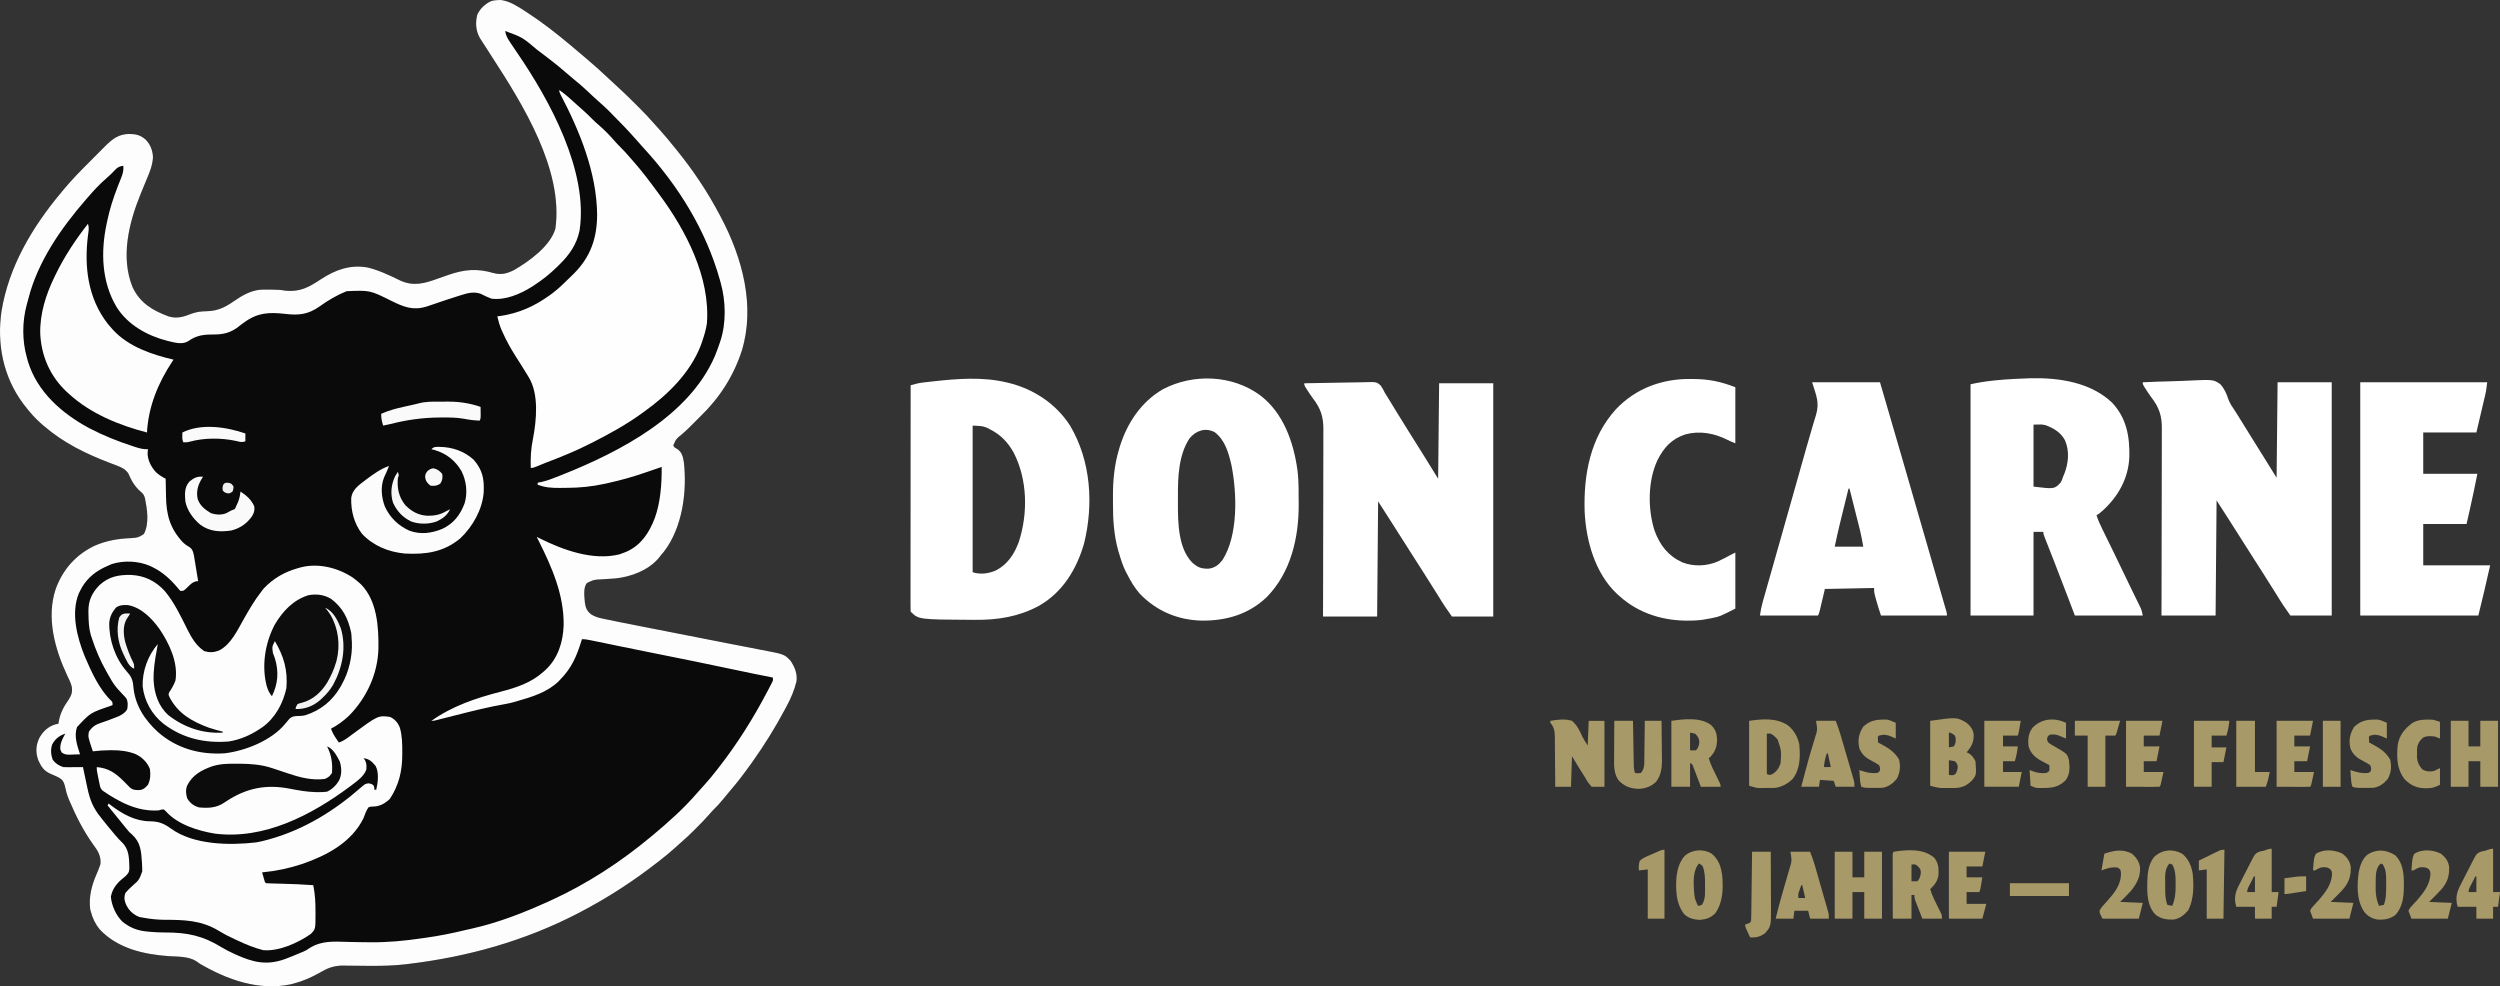 <?xml version="1.0" encoding="UTF-8" standalone="no"?>
<svg
   version="1.1"
   width="2540.334"
   height="1002.229"
   id="svg59"
   sodipodi:docname="DC_Jubilaeumslogo_standard_negativ_gold.svg"
   inkscape:version="1.3 (0e150ed6c4, 2023-07-21)"
   xmlns:inkscape="http://www.inkscape.org/namespaces/inkscape"
   xmlns:sodipodi="http://sodipodi.sourceforge.net/DTD/sodipodi-0.dtd"
   xmlns="http://www.w3.org/2000/svg"
   xmlns:svg="http://www.w3.org/2000/svg">
  <rect width="100%" height="100%" fill="#333333" stroke="none"/>
  <defs
     id="defs59" />
  <sodipodi:namedview
     id="namedview59"
     pagecolor="#ffffff"
     bordercolor="#000000"
     borderopacity="0.25"
     inkscape:showpageshadow="2"
     inkscape:pageopacity="0.0"
     inkscape:pagecheckerboard="0"
     inkscape:deskcolor="#d1d1d1"
     inkscape:export-bgcolor="#ffffff00"
     inkscape:zoom="0.24546131"
     inkscape:cx="1271.0761"
     inkscape:cy="578.50258"
     inkscape:window-width="2558"
     inkscape:window-height="1358"
     inkscape:window-x="1273"
     inkscape:window-y="1"
     inkscape:window-maximized="0"
     inkscape:current-layer="svg59" />
  <path
     d="M 506.522,0.086 C 507.382,0.058 508.241,0.029 509.127,0 c 8.822,1.268 16.299,6.057 23.645,10.836 1.427,0.92 1.427,0.92 2.884,1.859 15.707,10.237 30.359,21.686 44.679,33.766 1.152,0.968 2.305,1.935 3.457,2.902 2.657,2.235 5.302,4.483 7.944,6.737 1.658,1.411 3.321,2.814 4.986,4.216 7.416,6.273 14.59,12.761 21.652,19.43 2.682,2.532 5.398,5.024 8.13,7.502 6.369,5.79 12.533,11.758 18.606,17.857 1.551,1.557 3.108,3.108 4.665,4.658 4.866,4.863 9.634,9.769 14.109,15.001 2.047,2.393 4.189,4.696 6.326,7.009 4.921,5.402 9.552,10.99 14.125,16.688 0.924,1.132 1.848,2.263 2.773,3.395 16.917,20.779 31.761,42.877 44.227,66.605 0.431,0.807 0.863,1.615 1.307,2.446 21.642,40.945 35.016,89.998 21.129,135.458 -8.337,25.842 -22.845,48.286 -42.436,67.095 -0.804,0.804 -1.609,1.609 -2.438,2.438 -0.846,0.846 -1.691,1.691 -2.562,2.562 -0.668,0.679 -1.335,1.359 -2.023,2.059 -3.639,3.682 -7.286,7.269 -11.227,10.629 -6.013,4.783 -6.013,4.783 -8.938,11.438 1.172,2.157 1.172,2.157 4.062,3.625 4.838,3.483 5.644,7.605 6.68,13.297 3.375,29.957 -1.366,66.553 -20.305,91.141 -1.073,1.279 -2.157,2.55 -3.25,3.812 -0.624,0.822 -1.248,1.645 -1.891,2.492 -10.584,12.584 -28.276,19.245 -44.27,20.819 -4.624,0.365 -9.246,0.692 -13.879,0.918 -7.923,0.359 -7.923,0.359 -14.96,3.771 -3.916,4.931 -2.452,13.985 -2,20 0.782,5.233 1.948,8.098 6.013,11.584 4.301,2.906 8.673,3.889 13.71,4.888 0.955,0.203 1.909,0.406 2.893,0.615 3.124,0.657 6.253,1.288 9.384,1.914 2.133,0.435 4.267,0.869 6.4,1.304 7.004,1.415 14.016,2.785 21.029,4.153 2.608,0.511 5.216,1.023 7.824,1.535 6.135,1.204 12.27,2.405 18.406,3.605 6.836,1.337 13.672,2.676 20.508,4.016 2.02,0.396 4.039,0.792 6.059,1.188 6.598,1.293 13.196,2.588 19.794,3.885 1.27,0.25 2.539,0.499 3.847,0.756 2.503,0.492 5.006,0.984 7.509,1.476 6.705,1.317 13.411,2.624 20.12,3.917 3.738,0.722 7.474,1.45 11.209,2.181 1.667,0.324 3.335,0.645 5.004,0.962 22.998,4.371 22.998,4.371 29.29,11.022 4.33,6.563 7.021,12.997 6,21 -2.193,8.825 -5.53,16.758 -9.812,24.75 -0.563,1.065 -1.127,2.13 -1.707,3.227 -10.02,18.72 -21.127,36.756 -33.48,54.023 -0.576,0.807 -1.153,1.614 -1.747,2.445 -6.579,9.167 -13.326,18.105 -20.726,26.625 -2.491,2.887 -4.889,5.833 -7.277,8.805 -2.985,3.67 -6.065,7.075 -9.475,10.349 -1.739,1.74 -3.332,3.543 -4.927,5.416 -4.065,4.676 -8.394,9.053 -12.785,13.422 -1.14,1.146 -1.14,1.146 -2.303,2.314 -4.203,4.196 -8.492,8.227 -12.993,12.102 -2.255,1.942 -4.446,3.95 -6.641,5.959 -4.889,4.4 -9.932,8.528 -15.125,12.562 -0.586,0.459 -1.172,0.917 -1.776,1.39 -24.646,19.255 -50.509,36.105 -78.224,50.61 -0.963,0.504 -1.926,1.008 -2.918,1.528 -53.939,28.033 -111.949,44.229 -172.082,51.472 -1.086,0.133 -2.172,0.266 -3.291,0.402 -11.565,1.338 -23.04,1.647 -34.67,1.605 -1.07,-0.003 -2.14,-0.007 -3.243,-0.011 -5.421,-0.023 -10.84,-0.072 -16.26,-0.158 -2.024,-0.021 -4.048,-0.041 -6.072,-0.062 -0.921,-0.022 -1.842,-0.044 -2.791,-0.066 -7.792,-0.058 -14.392,1.734 -21.182,5.594 -1.127,0.625 -1.127,0.625 -2.277,1.262 -0.772,0.432 -1.544,0.864 -2.34,1.309 -8.114,4.391 -15.942,7.76 -24.875,10.125 -1.379,0.365 -1.379,0.365 -2.785,0.738 -32.482,6.87 -64.475,-4.61 -92.215,-20.738 -1.289,-0.903 -2.576,-1.806 -3.863,-2.711 -8.068,-5.109 -18.944,-4.587 -28.199,-5.164 -25.511,-1.86 -51.703,-7.818 -69.938,-27.125 -4.51,-5.511 -7.187,-11.14 -9,-18 -0.227,-0.804 -0.454,-1.609 -0.688,-2.438 -1.539,-12.622 1.433,-24.218 6.473,-35.754 1.144,-2.645 2.208,-5.274 3.152,-7.996 0.385,-1.073 0.385,-1.073 0.777,-2.168 0.882,-8.178 -2.87,-13.978 -7.59,-20.27 -9.666,-13.521 -17.112,-28.231 -23.625,-43.5 -0.331,-0.776 -0.662,-1.552 -1.003,-2.351 -1.869,-4.541 -3.021,-8.884 -3.997,-13.712 -1.154,-4.175 -2.4,-6.029 -6.086,-8.137 -2.825,-1.418 -5.708,-2.674 -8.609,-3.926 -6.54,-2.853 -9.252,-7.186 -12.18,-13.5 -2.868,-8.044 -2.686,-14.684 0.812,-22.5 3.801,-6.903 8.965,-11.908 16.625,-14.188 0.969,-0.186 1.939,-0.371 2.938,-0.562 0.098,-0.629 0.196,-1.258 0.297,-1.906 1.58,-9.045 5.079,-15.468 10.336,-22.918 2.824,-4.494 3.778,-7.621 2.915,-13.002 -1.015,-4.028 -2.857,-7.642 -4.673,-11.361 -12.519,-26.805 -21.316,-58.608 -11.611,-87.817 7.38,-20.001 20.464,-34.753 39.736,-43.996 12.307,-5.238 23.98,-7.134 37.203,-7.656 6.949,-0.574 6.949,-0.574 12.66,-4.18 5.618,-10.695 3.368,-24.882 1.137,-36.164 -1.279,-3.911 -1.279,-3.911 -4.188,-6.688 -5.831,-4.794 -9.833,-11.589 -12.695,-18.523 -2.807,-4.495 -7.336,-6.508 -12.133,-8.305 -1.16,-0.442 -2.32,-0.884 -3.516,-1.34 -1.841,-0.69 -1.841,-0.69 -3.719,-1.395 -23.857,-9.151 -46.196,-20.024 -65.75,-36.75 -0.985,-0.833 -1.97,-1.665 -2.984,-2.523 -6.419,-5.621 -11.856,-11.69 -17.016,-18.477 -0.872,-1.114 -0.872,-1.114 -1.762,-2.25 -20.296,-27.25 -26.906,-60.61 -22.051,-93.938 7.482,-45.703 31.451,-85.77 60.812,-120.812 1.173,-1.427 1.173,-1.427 2.37,-2.882 8.367,-10.063 17.498,-19.325 26.758,-28.562 2.64,-2.636 5.266,-5.286 7.891,-7.937 1.696,-1.698 3.392,-3.395 5.09,-5.092 1.161,-1.175 1.161,-1.175 2.346,-2.374 7.329,-7.267 13.634,-12.248 24.232,-12.466 7.201,0.074 11.59,1.101 17.02,5.785 4.85,4.992 7.055,10.925 7.413,17.846 -0.472,8.499 -3.569,15.698 -6.837,23.44 -1.64,3.891 -3.225,7.803 -4.818,11.713 -0.309,0.756 -0.619,1.512 -0.938,2.291 -11.915,29.171 -20.568,64.286 -8.136,94.631 7.529,16.069 20.359,23.745 36.719,29.746 8.576,2.55 15.47,0.276 23.594,-2.949 5.162,-1.866 9.891,-2.258 15.36,-2.379 12.602,-0.362 20.073,-5.163 30.245,-12.138 8.01,-5.399 16.876,-9.794 26.684,-9.807 0.953,-0.001 1.905,-0.003 2.887,-0.004 1.483,0.006 1.483,0.006 2.996,0.012 0.981,-0.004 1.962,-0.008 2.973,-0.012 4.851,0.007 9.374,0.234 14.152,1.137 14.788,1.325 23.524,-3.619 35.633,-11.596 14.783,-9.646 29.733,-15.176 47.548,-12.018 11.466,2.728 22.469,8.05 33.033,13.172 13.614,6.315 24.998,2.976 38.348,-1.871 2.832,-1.004 5.667,-1.998 8.504,-2.988 0.681,-0.239 1.362,-0.478 2.064,-0.725 16.474,-5.711 29.229,-6.81 45.87,-1.975 7.894,2.129 13.851,0.611 21,-3 15.385,-8.877 36.88,-24.374 42,-42 8.396,-59.857 -33.075,-126.247 -64,-174 -2.591,-4.016 -5.172,-8.038 -7.75,-12.062 -0.895,-1.384 -0.895,-1.384 -1.808,-2.795 -0.83,-1.294 -0.83,-1.294 -1.676,-2.615 -0.487,-0.755 -0.974,-1.511 -1.476,-2.289 -4.188,-7.266 -4.725,-15.554 -2.673,-23.683 2.682,-6.052 7.894,-10.872 13.812,-13.727 2.711,-0.873 4.914,-1.161 7.758,-1.203 z"
     fill="#0a0a0a"
     id="path1" />
  <path
     d="M 506.522,0.086 C 507.382,0.058 508.241,0.029 509.127,0 c 8.822,1.268 16.299,6.057 23.645,10.836 1.427,0.92 1.427,0.92 2.884,1.859 15.707,10.237 30.359,21.686 44.679,33.766 1.152,0.968 2.305,1.935 3.457,2.902 2.657,2.235 5.302,4.483 7.944,6.737 1.658,1.411 3.321,2.814 4.986,4.216 7.416,6.273 14.59,12.761 21.652,19.43 2.682,2.532 5.398,5.024 8.13,7.502 6.369,5.79 12.533,11.758 18.606,17.857 1.551,1.557 3.108,3.108 4.665,4.658 4.866,4.863 9.634,9.769 14.109,15.001 2.047,2.393 4.189,4.696 6.326,7.009 4.921,5.402 9.552,10.99 14.125,16.688 0.924,1.132 1.848,2.263 2.773,3.395 16.917,20.779 31.761,42.877 44.227,66.605 0.431,0.807 0.863,1.615 1.307,2.446 21.642,40.945 35.016,89.998 21.129,135.458 -8.337,25.842 -22.845,48.286 -42.436,67.095 -0.804,0.804 -1.609,1.609 -2.438,2.438 -0.846,0.846 -1.691,1.691 -2.562,2.562 -0.668,0.679 -1.335,1.359 -2.023,2.059 -3.639,3.682 -7.286,7.269 -11.227,10.629 -6.013,4.783 -6.013,4.783 -8.938,11.438 1.172,2.157 1.172,2.157 4.062,3.625 4.838,3.483 5.644,7.605 6.68,13.297 3.375,29.957 -1.366,66.553 -20.305,91.141 -1.073,1.279 -2.157,2.55 -3.25,3.812 -0.624,0.822 -1.248,1.645 -1.891,2.492 -10.584,12.584 -28.276,19.245 -44.27,20.819 -4.624,0.365 -9.246,0.692 -13.879,0.918 -7.923,0.359 -7.923,0.359 -14.96,3.771 -3.916,4.931 -2.452,13.985 -2,20 0.782,5.233 1.948,8.098 6.013,11.584 4.301,2.906 8.673,3.889 13.71,4.888 0.955,0.203 1.909,0.406 2.893,0.615 3.124,0.657 6.253,1.288 9.384,1.914 2.133,0.435 4.267,0.869 6.4,1.304 7.004,1.415 14.016,2.785 21.029,4.153 2.608,0.511 5.216,1.023 7.824,1.535 6.135,1.204 12.27,2.405 18.406,3.605 6.836,1.337 13.672,2.676 20.508,4.016 2.02,0.396 4.039,0.792 6.059,1.188 6.598,1.293 13.196,2.588 19.794,3.885 1.27,0.25 2.539,0.499 3.847,0.756 2.503,0.492 5.006,0.984 7.509,1.476 6.705,1.317 13.411,2.624 20.12,3.917 3.738,0.722 7.474,1.45 11.209,2.181 1.667,0.324 3.335,0.645 5.004,0.962 22.998,4.371 22.998,4.371 29.29,11.022 4.33,6.563 7.021,12.997 6,21 -2.193,8.825 -5.53,16.758 -9.812,24.75 -0.563,1.065 -1.127,2.13 -1.707,3.227 -10.02,18.72 -21.127,36.756 -33.48,54.023 -0.576,0.807 -1.153,1.614 -1.747,2.445 -6.579,9.167 -13.326,18.105 -20.726,26.625 -2.491,2.887 -4.889,5.833 -7.277,8.805 -2.985,3.67 -6.065,7.075 -9.475,10.349 -1.739,1.74 -3.332,3.543 -4.927,5.416 -4.065,4.676 -8.394,9.053 -12.785,13.422 -1.14,1.146 -1.14,1.146 -2.303,2.314 -4.203,4.196 -8.492,8.227 -12.993,12.102 -2.255,1.942 -4.446,3.95 -6.641,5.959 -4.889,4.4 -9.932,8.528 -15.125,12.562 -0.586,0.459 -1.172,0.917 -1.776,1.39 -24.646,19.255 -50.509,36.105 -78.224,50.61 -0.963,0.504 -1.926,1.008 -2.918,1.528 -53.939,28.033 -111.949,44.229 -172.082,51.472 -1.086,0.133 -2.172,0.266 -3.291,0.402 -11.565,1.338 -23.04,1.647 -34.67,1.605 -1.07,-0.003 -2.14,-0.007 -3.243,-0.011 -5.421,-0.023 -10.84,-0.072 -16.26,-0.158 -2.024,-0.021 -4.048,-0.041 -6.072,-0.062 -0.921,-0.022 -1.842,-0.044 -2.791,-0.066 -7.792,-0.058 -14.392,1.734 -21.182,5.594 -1.127,0.625 -1.127,0.625 -2.277,1.262 -0.772,0.432 -1.544,0.864 -2.34,1.309 -8.114,4.391 -15.942,7.76 -24.875,10.125 -1.379,0.365 -1.379,0.365 -2.785,0.738 -32.482,6.87 -64.475,-4.61 -92.215,-20.738 -1.289,-0.903 -2.576,-1.806 -3.863,-2.711 -8.068,-5.109 -18.944,-4.587 -28.199,-5.164 -25.511,-1.86 -51.703,-7.818 -69.938,-27.125 -4.51,-5.511 -7.187,-11.14 -9,-18 -0.227,-0.804 -0.454,-1.609 -0.688,-2.438 -1.539,-12.622 1.433,-24.218 6.473,-35.754 1.144,-2.645 2.208,-5.274 3.152,-7.996 0.385,-1.073 0.385,-1.073 0.777,-2.168 0.882,-8.178 -2.87,-13.978 -7.59,-20.27 -9.666,-13.521 -17.112,-28.231 -23.625,-43.5 -0.331,-0.776 -0.662,-1.552 -1.003,-2.351 -1.869,-4.541 -3.021,-8.884 -3.997,-13.712 -1.154,-4.175 -2.4,-6.029 -6.086,-8.137 -2.825,-1.418 -5.708,-2.674 -8.609,-3.926 -6.54,-2.853 -9.252,-7.186 -12.18,-13.5 -2.868,-8.044 -2.686,-14.684 0.812,-22.5 3.801,-6.903 8.965,-11.908 16.625,-14.188 0.969,-0.186 1.939,-0.371 2.938,-0.562 0.098,-0.629 0.196,-1.258 0.297,-1.906 1.58,-9.045 5.079,-15.468 10.336,-22.918 2.824,-4.494 3.778,-7.621 2.915,-13.002 -1.015,-4.028 -2.857,-7.642 -4.673,-11.361 -12.519,-26.805 -21.316,-58.608 -11.611,-87.817 7.38,-20.001 20.464,-34.753 39.736,-43.996 12.307,-5.238 23.98,-7.134 37.203,-7.656 6.949,-0.574 6.949,-0.574 12.66,-4.18 5.618,-10.695 3.368,-24.882 1.137,-36.164 -1.279,-3.911 -1.279,-3.911 -4.188,-6.688 -5.831,-4.794 -9.833,-11.589 -12.695,-18.523 -2.807,-4.495 -7.336,-6.508 -12.133,-8.305 -1.16,-0.442 -2.32,-0.884 -3.516,-1.34 -1.841,-0.69 -1.841,-0.69 -3.719,-1.395 -23.857,-9.151 -46.196,-20.024 -65.75,-36.75 -0.985,-0.833 -1.97,-1.665 -2.984,-2.523 -6.419,-5.621 -11.856,-11.69 -17.016,-18.477 -0.872,-1.114 -0.872,-1.114 -1.762,-2.25 -20.296,-27.25 -26.906,-60.61 -22.051,-93.938 7.482,-45.703 31.451,-85.77 60.812,-120.812 1.173,-1.427 1.173,-1.427 2.37,-2.882 8.367,-10.063 17.498,-19.325 26.758,-28.562 2.64,-2.636 5.266,-5.286 7.891,-7.937 1.696,-1.698 3.392,-3.395 5.09,-5.092 1.161,-1.175 1.161,-1.175 2.346,-2.374 7.329,-7.267 13.634,-12.248 24.232,-12.466 7.201,0.074 11.59,1.101 17.02,5.785 4.85,4.992 7.055,10.925 7.413,17.846 -0.472,8.499 -3.569,15.698 -6.837,23.44 -1.64,3.891 -3.225,7.803 -4.818,11.713 -0.309,0.756 -0.619,1.512 -0.938,2.291 -11.915,29.171 -20.568,64.286 -8.136,94.631 7.529,16.069 20.359,23.745 36.719,29.746 8.576,2.55 15.47,0.276 23.594,-2.949 5.162,-1.866 9.891,-2.258 15.36,-2.379 12.602,-0.362 20.073,-5.163 30.245,-12.138 8.01,-5.399 16.876,-9.794 26.684,-9.807 0.953,-0.001 1.905,-0.003 2.887,-0.004 1.483,0.006 1.483,0.006 2.996,0.012 0.981,-0.004 1.962,-0.008 2.973,-0.012 4.851,0.007 9.374,0.234 14.152,1.137 14.788,1.325 23.524,-3.619 35.633,-11.596 14.783,-9.646 29.733,-15.176 47.548,-12.018 11.466,2.728 22.469,8.05 33.033,13.172 13.614,6.315 24.998,2.976 38.348,-1.871 2.832,-1.004 5.667,-1.998 8.504,-2.988 0.681,-0.239 1.362,-0.478 2.064,-0.725 16.474,-5.711 29.229,-6.81 45.87,-1.975 7.894,2.129 13.851,0.611 21,-3 15.385,-8.877 36.88,-24.374 42,-42 8.396,-59.857 -33.075,-126.247 -64,-174 -2.591,-4.016 -5.172,-8.038 -7.75,-12.062 -0.895,-1.384 -0.895,-1.384 -1.808,-2.795 -0.83,-1.294 -0.83,-1.294 -1.676,-2.615 -0.487,-0.755 -0.974,-1.511 -1.476,-2.289 -4.188,-7.266 -4.725,-15.554 -2.673,-23.683 2.682,-6.052 7.894,-10.872 13.812,-13.727 2.711,-0.873 4.914,-1.161 7.758,-1.203 z m 6.812,31.375 c 0.545,4.511 2.452,7.681 4.938,11.375 0.402,0.613 0.804,1.226 1.218,1.858 2.035,3.094 4.108,6.159 6.208,9.209 32.633,47.62 72.33,119.84 63.241,180.185 -2.87,14.212 -10.344,24.854 -20.604,34.874 -1.246,1.229 -1.246,1.229 -2.518,2.483 -7.004,6.787 -14.305,12.716 -22.482,18.017 -1,0.661 -2.001,1.323 -3.031,2.004 -11.804,7.346 -26.801,13.878 -40.969,11.996 -3.825,-1.387 -7.377,-3.161 -11,-5 -6.931,-2.31 -13.101,-0.718 -19.812,1.438 -0.838,0.259 -1.676,0.519 -2.54,0.786 -8.892,2.782 -17.72,5.772 -26.534,8.792 -1.646,0.559 -1.646,0.559 -3.325,1.129 -0.972,0.334 -1.945,0.667 -2.947,1.011 -13.656,4.057 -22.968,0.264 -35.249,-5.762 -21.962,-10.968 -21.962,-10.968 -45.719,-9.956 -9.629,3.851 -18.846,9.264 -27.25,15.312 -11.673,8.291 -20.933,9.394 -34.992,7.766 -16.396,-1.884 -28.024,-1.401 -41.633,8.484 -1.027,0.739 -2.055,1.477 -3.113,2.238 -1.745,1.281 -3.471,2.589 -5.164,3.938 -8.801,5.897 -16.357,6.352 -26.752,6.312 -8.448,0.119 -15.177,1.781 -22.096,6.762 -5.696,3.467 -12.67,1.68 -18.875,0.188 -0.73,-0.175 -1.46,-0.35 -2.212,-0.53 -20.535,-5.244 -40.445,-16.3 -51.786,-34.593 -15.112,-25.54 -16.06,-55.872 -10.002,-84.314 0.15,-0.729 0.3,-1.457 0.454,-2.208 2.519,-12.082 6.147,-23.693 10.644,-35.187 0.365,-0.937 0.73,-1.875 1.106,-2.841 0.725,-1.848 1.459,-3.693 2.205,-5.533 1.803,-4.574 3.076,-8.22 2.591,-13.231 -4.173,0.504 -5.989,1.546 -8.812,4.625 -2.632,2.776 -5.276,5.393 -8.188,7.875 -6.921,5.973 -13.074,12.553 -19,19.5 -0.777,0.888 -1.555,1.776 -2.355,2.691 -24.936,28.697 -48.695,62.895 -58.109,100.22 -0.538,2.101 -1.129,4.183 -1.723,6.269 -4.669,17.334 -4.734,36.535 0.188,53.82 0.51,1.854 0.51,1.854 1.031,3.746 9.399,31.024 34.511,52.899 62.221,67.833 14.425,7.535 29.459,13.546 44.936,18.546 0.915,0.296 1.829,0.591 2.771,0.896 4.19,1.296 7.621,2.126 12.041,1.979 -0.124,1.238 -0.247,2.475 -0.375,3.75 0.023,7.393 3.507,14.085 8.414,19.5 3.144,2.826 6.17,4.898 9.961,6.75 0.022,1.405 0.022,1.405 0.044,2.839 0.062,3.534 0.136,7.067 0.218,10.601 0.033,1.518 0.061,3.037 0.084,4.556 0.291,18.768 4.08,32.593 17.185,46.665 2.113,2.002 3.884,3.279 6.406,4.652 3.468,2.291 3.927,4.906 4.812,8.875 0.323,1.886 0.644,3.774 0.926,5.667 0.356,2.361 0.757,4.711 1.164,7.064 0.749,4.356 1.462,8.717 2.16,13.082 -1.079,0.106 -1.079,0.106 -2.18,0.215 -3.614,1.006 -5.276,2.74 -7.945,5.348 -4.555,4.438 -4.555,4.438 -7.875,4.438 -1.438,-1.398 -1.438,-1.398 -3,-3.375 -7.067,-8.391 -15.1,-15.776 -25,-20.625 -1.485,-0.729 -1.485,-0.729 -3,-1.473 -11.896,-5.036 -26.231,-5.727 -38.625,-1.902 -1.814,0.739 -3.608,1.531 -5.375,2.375 -0.928,0.424 -1.856,0.848 -2.812,1.285 -10.732,5.351 -19.003,12.844 -24.188,23.715 -0.412,0.834 -0.825,1.668 -1.25,2.527 -8.204,19.855 -1.752,44.923 6.039,63.934 6.536,15.384 14.687,33.544 27,45.238 1.211,1.301 1.211,1.301 1.211,4.301 -1.381,0.528 -1.381,0.528 -2.789,1.066 -19.786,6.727 -19.786,6.727 -33.328,21.336 -3.149,9.265 0.209,18.705 3.117,27.598 -2.584,0.108 -5.164,0.187 -7.75,0.25 -0.73,0.034 -1.459,0.067 -2.211,0.102 -3.526,0.064 -5.624,-0.063 -8.555,-2.102 -2.156,-3.268 -1.701,-5.123 -1.113,-8.855 1.002,-3.816 2.695,-6.963 4.629,-10.395 -6.037,2.07 -10.237,5.202 -13.273,10.941 -1.829,5.182 -1.31,10.308 0.398,15.434 2.872,4.02 6.228,6.076 10.875,7.625 1.554,0.081 3.112,0.108 4.668,0.098 0.893,-0.003 1.785,-0.006 2.705,-0.01 0.929,-0.008 1.858,-0.017 2.814,-0.025 0.94,-0.005 1.881,-0.009 2.85,-0.014 2.321,-0.012 4.642,-0.028 6.963,-0.049 0.346,1.727 0.346,1.727 0.699,3.488 0.868,4.276 1.779,8.542 2.711,12.804 0.382,1.753 0.757,3.507 1.125,5.263 2.496,11.736 5.841,20.098 13.465,29.445 0.651,0.844 1.302,1.689 1.973,2.559 3.717,4.77 7.635,9.377 11.527,14.004 0.466,0.56 0.933,1.121 1.413,1.698 2.08,2.476 4.136,4.786 6.497,7.005 7.769,7.389 7.385,16.456 7.715,26.57 -0.164,4.151 -1.201,5.241 -4.125,8.164 -1.291,1.063 -2.583,2.126 -3.875,3.188 -5.584,4.81 -9.492,10.303 -10.812,17.625 0.785,9.001 5.273,18.831 11.688,25.188 7.551,6.147 15.447,9.232 25.125,10.062 1.24,0.129 1.24,0.129 2.504,0.261 5.272,0.496 10.498,0.712 15.79,0.713 22.679,0.021 38.252,3.231 57.617,15.171 3.955,2.391 8.018,4.428 12.214,6.355 0.654,0.302 1.309,0.604 1.983,0.915 17.71,8 31.711,11.376 50.593,4.357 5.379,-2.064 10.722,-4.21 16.018,-6.479 0.802,-0.339 1.604,-0.678 2.43,-1.027 2.859,-1.322 2.859,-1.322 5.823,-3.364 12.237,-7.749 24.804,-6.781 38.866,-6.338 7.047,0.221 14.097,0.276 21.146,0.343 0.695,0.008 1.389,0.015 2.105,0.023 17.481,0.184 34.516,-1.448 51.786,-3.992 1.195,-0.165 2.391,-0.331 3.622,-0.501 13.777,-1.914 27.316,-4.601 40.828,-7.888 2.373,-0.568 4.751,-1.099 7.136,-1.618 26.249,-5.898 51.971,-15.904 76.414,-26.992 0.978,-0.442 1.956,-0.883 2.964,-1.338 37.306,-16.982 71.624,-39.406 103.036,-65.661 0.516,-0.43 1.032,-0.859 1.564,-1.302 15.68,-13.095 31.302,-27.03 44.596,-42.577 2.209,-2.546 4.493,-5.017 6.777,-7.496 4.59,-5.045 8.887,-10.234 13.062,-15.625 0.462,-0.59 0.925,-1.18 1.401,-1.788 19.449,-24.823 36.016,-51.264 50.599,-79.212 0.49,-0.932 0.98,-1.863 1.484,-2.823 0.459,-0.89 0.918,-1.78 1.391,-2.697 0.41,-0.791 0.82,-1.582 1.242,-2.398 1.078,-2.166 1.078,-2.166 0.883,-5.083 -0.877,-0.172 -0.877,-0.172 -1.771,-0.348 -12.973,-2.555 -25.923,-5.204 -38.854,-7.965 -27.42,-5.848 -54.898,-11.409 -82.394,-16.889 -11.69,-2.33 -23.373,-4.684 -35.043,-7.111 -1.14,-0.237 -2.279,-0.474 -3.453,-0.718 -1.087,-0.226 -2.173,-0.452 -3.293,-0.685 -5.936,-1.234 -11.874,-2.457 -17.816,-3.66 -0.819,-0.168 -1.637,-0.336 -2.481,-0.509 -3.018,-0.607 -5.807,-1.116 -8.894,-1.116 -0.181,0.584 -0.361,1.168 -0.547,1.769 -4.888,15.64 -9.833,27.37 -21.453,39.231 -0.58,0.616 -1.16,1.232 -1.758,1.867 -11.351,11.046 -27.372,15.966 -42.242,20.133 -1.24,0.365 -2.48,0.73 -3.758,1.105 -2.677,0.739 -5.257,1.32 -7.992,1.77 -16.965,2.97 -33.63,7.135 -50.312,11.375 -3.275,0.831 -6.551,1.66 -9.827,2.487 -2.018,0.51 -4.036,1.021 -6.053,1.536 -0.9,0.227 -1.799,0.455 -2.726,0.689 -0.791,0.201 -1.582,0.402 -2.397,0.609 -1.935,0.429 -1.935,0.429 -3.935,0.429 21.61,-15.234 45.145,-23.072 70.568,-29.666 15.904,-4.141 31.016,-9.062 43.432,-20.334 0.695,-0.615 1.39,-1.23 2.105,-1.863 12.62,-11.815 17.715,-28.295 18.289,-45.252 0.492,-30.735 -11.9,-58.934 -25.394,-85.884 -0.575,-1.15 -0.575,-1.15 -1.161,-2.322 -0.277,-0.554 -0.554,-1.107 -0.839,-1.678 0.949,0.485 1.897,0.969 2.875,1.469 23.913,11.9 54.162,23.039 81.25,16.344 1.643,-0.554 3.27,-1.158 4.875,-1.812 0.846,-0.34 1.691,-0.681 2.562,-1.031 14.673,-6.621 22.852,-19.315 28.438,-33.969 5.846,-15.947 7.177,-35.118 7,-52 -4.863,1.601 -9.702,3.245 -14.52,4.98 -13.367,4.733 -26.704,8.47 -40.543,11.52 -0.771,0.171 -1.543,0.343 -2.337,0.519 -13.214,2.914 -25.806,4.186 -39.332,4.221 -2.264,0.01 -4.528,0.041 -6.792,0.072 -7.894,0.056 -15.056,-0.29 -22.477,-3.312 0,-0.66 0,-1.32 0,-2 1.218,-0.229 2.436,-0.459 3.691,-0.695 6.326,-1.414 12.236,-3.786 18.246,-6.18 1.836,-0.728 1.836,-0.728 3.71,-1.471 57.982,-23.187 127.902,-59.358 154.255,-119.931 1.883,-4.514 3.539,-9.088 5.098,-13.723 0.227,-0.663 0.455,-1.325 0.689,-2.008 5.997,-18.25 5.496,-40.617 0.311,-58.992 -0.42,-1.524 -0.42,-1.524 -0.848,-3.078 -14.237,-50.775 -42.328,-95.858 -77.957,-134.516 -1.87,-2.05 -3.699,-4.125 -5.52,-6.219 -8.664,-9.924 -17.818,-19.418 -27.113,-28.75 -0.956,-0.963 -0.956,-0.963 -1.931,-1.945 -3.761,-3.748 -7.642,-7.296 -11.66,-10.766 -3.176,-2.781 -6.22,-5.698 -9.283,-8.601 -5.145,-4.838 -10.38,-9.459 -15.902,-13.867 -2.607,-2.113 -5.141,-4.286 -7.669,-6.491 -8.409,-7.322 -17.168,-14.118 -26.116,-20.766 -0.759,-0.564 -1.519,-1.129 -2.301,-1.71 -15.133,-12.824 -15.133,-12.824 -32.699,-19.29 z"
     fill="#fdfdfd"
     id="path2" />
  <path
     d="m 358.862,587.156 c 2.261,1.678 4.379,3.425 6.473,5.305 0.53,0.474 1.06,0.949 1.605,1.438 16.306,16.786 17.82,42.93 17.605,64.797 -0.576,25.779 -11.908,50.404 -30.012,68.66 -5.594,5.277 -11.417,9.486 -18.199,13.105 1.326,3.623 2.943,6.635 5.125,9.812 0.539,0.79 1.078,1.58 1.633,2.395 0.41,0.592 0.82,1.183 1.242,1.793 5.212,-1.631 9.13,-4.893 13.438,-8.125 26.433,-19.447 26.433,-19.447 38.562,-17.875 5.083,2.492 7.923,5.792 10,11 2.377,8.173 2.439,16.551 2.438,25 0.001,0.683 0.003,1.367 0.004,2.071 -0.028,16.703 -3.314,31.136 -12.629,45.242 -5.038,4.814 -10.576,7.871 -17.625,7.812 -2.227,0.027 -2.227,0.027 -4.188,0.875 -2.314,3.397 -3.546,7.175 -5,11 -12.092,24.563 -37.294,37.785 -62.066,46.398 -13.393,4.458 -26.887,7.287 -40.934,8.602 0.475,1.647 0.955,3.293 1.438,4.938 0.267,0.917 0.534,1.833 0.809,2.777 0.544,2.225 0.544,2.225 1.754,3.285 2.26,0.147 4.525,0.228 6.789,0.281 0.695,0.018 1.391,0.037 2.108,0.056 2.243,0.059 4.486,0.111 6.728,0.163 10.818,0.257 21.583,0.687 32.375,1.5 1.784,8.83 2.308,17.317 2.25,26.312 0.008,1.223 0.015,2.445 0.023,3.705 -0.032,14.744 -0.032,14.744 -4.996,19.701 -12.741,8.868 -32.489,17.86 -48.277,16.281 -8.805,-2.281 -16.982,-5.559 -25.187,-9.438 -1.127,-0.514 -2.253,-1.027 -3.414,-1.556 -5.647,-2.608 -11.063,-5.332 -16.351,-8.612 -18.178,-10.914 -35.065,-11.135 -55.778,-11.231 -7.23,-0.067 -14.148,-0.867 -21.269,-2.164 -1.918,-0.34 -1.918,-0.34 -3.875,-0.688 -6.503,-2.731 -10.855,-6.9 -13.688,-13.375 -1.573,-4.026 -1.787,-6.795 -0.438,-10.938 2.064,-2.582 4.439,-4.773 6.875,-7 7.157,-6.286 7.157,-6.286 10.327,-14.993 0.043,-2.352 -0.055,-4.659 -0.202,-7.007 -0.043,-0.859 -0.087,-1.719 -0.132,-2.604 -0.731,-11.414 -1.466,-20.087 -10.2,-28.052 -0.88,-0.773 -1.761,-1.547 -2.668,-2.344 -1.475,-1.697 -2.913,-3.428 -4.312,-5.188 -0.717,-0.887 -1.433,-1.774 -2.172,-2.688 -0.389,-0.483 -0.777,-0.967 -1.178,-1.465 -2.19,-2.718 -4.396,-5.424 -6.598,-8.132 -2.582,-3.174 -5.161,-6.351 -7.739,-9.528 0.33,-0.66 0.66,-1.32 1,-2 0.632,0.496 1.263,0.993 1.914,1.504 11.918,9.05 24.934,16.471 40.199,16.591 9.115,0.124 14.174,2.268 21.497,7.553 22.896,16.466 59.18,17.026 86.273,13.887 3.795,-0.648 7.413,-1.489 11.117,-2.535 0.709,-0.193 1.418,-0.387 2.148,-0.586 35.248,-9.759 66.2,-28.89 93.528,-52.885 3.997,-3.478 3.997,-3.478 7.512,-4.029 2.812,0.5 2.812,0.5 4.688,1.812 1.125,1.688 1.125,1.688 1.125,4.688 0.66,0 1.32,0 2,0 1.687,-7.158 2.952,-17.452 -0.688,-24.188 -3.644,-4.432 -6.481,-7.146 -12.312,-7.812 0.773,0.959 0.773,0.959 1.562,1.938 1.683,3.586 1.621,5.725 1.348,9.586 -2.492,6.782 -8.863,11.353 -14.473,15.539 -0.73,0.55 -1.461,1.1 -2.213,1.667 -39.026,29.047 -87.014,54.205 -137.266,47.888 -17.34,-2.907 -37.972,-9.24 -50.005,-22.95 -0.645,-0.55 -1.289,-1.101 -1.953,-1.668 -2.444,0.168 -2.444,0.168 -5,1 -21.447,1.497 -39.766,-8.246 -57,-20 -2.257,-2.257 -2.445,-3.196 -3.07,-6.246 -0.174,-0.837 -0.348,-1.674 -0.527,-2.537 -0.174,-0.876 -0.348,-1.752 -0.527,-2.654 -0.182,-0.872 -0.364,-1.744 -0.551,-2.643 -1.324,-6.477 -1.324,-6.477 -1.324,-9.92 11.537,1.003 18.911,5.937 27,14 1.156,1.152 1.156,1.152 2.336,2.328 1.366,1.371 2.724,2.75 4.07,4.141 3.134,3.011 6.096,2.926 10.27,2.879 4.018,-0.601 5.607,-2.365 8.324,-5.348 2.548,-5.271 2.776,-10.247 2,-16 -2.621,-6.833 -8.068,-12.185 -14.648,-15.223 -8.03,-3.069 -15.631,-3.953 -24.164,-3.902 -0.788,0.002 -1.576,0.004 -2.388,0.006 -5.655,0.042 -11.186,0.395 -16.799,1.119 -4.966,-14.742 -4.966,-14.742 -4,-20 3.488,-5.074 6.68,-7.174 12.563,-9.062 1.425,-0.497 2.85,-0.996 4.273,-1.496 0.702,-0.241 1.404,-0.482 2.128,-0.73 2.943,-1.028 5.835,-2.164 8.724,-3.336 0.911,-0.364 1.823,-0.727 2.762,-1.102 3.51,-1.752 6.762,-3.695 8.551,-7.273 0.568,-3.76 0.858,-7.423 -1,-10.838 -1.419,-1.738 -2.915,-3.324 -4.5,-4.912 -1.117,-1.211 -2.228,-2.429 -3.332,-3.652 -0.545,-0.603 -1.09,-1.206 -1.651,-1.828 -3.843,-4.483 -6.651,-9.635 -9.517,-14.77 -0.362,-0.632 -0.724,-1.265 -1.097,-1.917 -6.236,-10.938 -11.014,-22.113 -14.903,-34.084 -0.543,-1.624 -0.543,-1.624 -1.098,-3.281 -1.998,-7.063 -2.229,-14.11 -2.34,-21.406 -0.022,-0.963 -0.045,-1.925 -0.068,-2.917 0.036,-10.893 3.659,-18.403 11.15,-26.2 9.434,-8.792 19.92,-10.814 32.523,-10.41 13.62,0.764 24.504,6.153 33.832,16.215 9.83,11.734 16.261,25.555 23.083,39.159 4.327,8.594 8.846,16.355 16.917,21.904 5.957,1.862 10.279,1.538 15.938,-0.875 11.723,-6.435 18,-20.294 24.4,-31.537 5.461,-9.594 10.829,-18.951 17.663,-27.65 1.176,-1.578 1.176,-1.578 2.375,-3.188 9.607,-10.293 21.155,-17.023 34.625,-20.813 1.266,-0.358 2.532,-0.717 3.836,-1.086 17.914,-4.378 37.669,0.704 52.691,10.781 z"
     fill="#fdfdfd"
     id="path3" />
  <path
     d="m 568.334,91.461 c 6.121,4.356 11.619,9.221 17.109,14.328 2.346,2.168 4.717,4.28 7.141,6.359 3.418,2.959 6.579,6.123 9.75,9.344 1.939,1.909 3.937,3.696 6,5.469 6.267,5.409 11.893,11.294 17.285,17.566 1.675,1.889 3.414,3.665 5.215,5.434 2.964,2.924 5.737,5.955 8.449,9.113 1.53,1.781 3.077,3.547 4.633,5.305 8.062,9.166 15.421,18.8 22.632,28.645 1.127,1.538 2.258,3.074 3.396,4.604 27.113,36.544 51.848,84.086 48.39,130.833 -0.972,6.532 -2.829,12.776 -5,19 -0.384,1.105 -0.768,2.209 -1.164,3.348 -10.959,28.293 -33.626,50.296 -57.836,67.652 -0.568,0.413 -1.136,0.826 -1.721,1.251 -16.448,11.936 -34.148,21.642 -52.279,30.749 -0.865,0.437 -1.729,0.874 -2.62,1.324 -14.073,7.066 -28.578,12.861 -43.276,18.476 -3.751,1.45 -7.473,2.967 -11.189,4.505 -1.915,0.695 -1.915,0.695 -3.915,0.695 -0.345,-10.199 0.151,-19.609 2.246,-29.609 3.608,-18.931 6.148,-45.421 -4.246,-62.391 -0.806,-1.341 -0.806,-1.341 -1.627,-2.708 -3.788,-6.257 -7.701,-12.428 -11.649,-18.585 -5.142,-8.074 -9.707,-16.335 -13.599,-25.082 -0.287,-0.643 -0.574,-1.285 -0.869,-1.947 -1.923,-4.482 -3.17,-8.923 -4.256,-13.678 0.788,-0.098 1.575,-0.196 2.387,-0.297 19.348,-2.656 35.915,-10.224 51.613,-21.703 0.819,-0.594 1.637,-1.189 2.48,-1.801 6.726,-5.204 12.725,-11.169 18.77,-17.137 0.852,-0.834 1.704,-1.669 2.582,-2.528 17.038,-17.058 23.516,-36.172 23.605,-59.972 -0.454,-42.742 -17.732,-84.882 -37.328,-122.254 -1.109,-2.309 -1.109,-2.309 -1.109,-4.309 z"
     fill="#fefefe"
     id="path4" />
  <path
     d="m 2177.334,388.461 c 9.7,-0.466 19.397,-0.82 29.106,-1.036 4.51,-0.104 9.013,-0.245 13.518,-0.473 29.064,-1.432 29.064,-1.432 36.133,3.389 4.195,4.585 6.368,9.683 8.28,15.53 1.599,4.298 4.149,7.939 6.713,11.715 0.544,0.856 1.087,1.712 1.647,2.594 0.441,0.693 0.882,1.387 1.337,2.101 3.814,6.024 7.538,12.102 11.266,18.18 5.223,8.512 10.482,16.999 15.844,25.424 4.123,6.485 8.127,13.028 12.156,19.576 0.33,-32.01 0.66,-64.02 1,-97 18.15,0 36.3,0 55,0 0,78.21 0,156.42 0,237 -13.86,0 -27.72,0 -42,0 -7.866,-11.237 -7.866,-11.237 -10.402,-15.348 -0.572,-0.922 -1.144,-1.844 -1.733,-2.793 -0.892,-1.446 -0.892,-1.446 -1.802,-2.921 -5.315,-8.56 -10.684,-17.082 -16.125,-25.562 -0.667,-1.039 -1.334,-2.079 -2.021,-3.15 -1.329,-2.071 -2.658,-4.142 -3.987,-6.213 -3.029,-4.727 -6.043,-9.463 -9.055,-14.2 -0.849,-1.335 -0.849,-1.335 -1.716,-2.698 -1.72,-2.705 -3.44,-5.41 -5.159,-8.115 -2.437,-3.834 -4.875,-7.667 -7.312,-11.5 -0.538,-0.847 -1.077,-1.694 -1.631,-2.567 -4.66,-7.327 -9.36,-14.628 -14.056,-21.933 -0.33,38.61 -0.66,77.22 -1,117 -18.15,0 -36.3,0 -55,0 0.027,-6.182 0.055,-12.363 0.083,-18.732 0.082,-20.452 0.104,-40.903 0.096,-61.355 -0,-12.397 0.013,-24.793 0.078,-37.19 0.057,-10.811 0.075,-21.622 0.047,-32.433 -0.013,-5.719 -0.01,-11.437 0.044,-17.156 0.049,-5.396 0.045,-10.789 0,-16.185 -0.01,-1.968 0.01,-3.937 0.038,-5.905 0.215,-13.8 -2.566,-22.317 -11.04,-33.266 -2.005,-2.643 -3.759,-5.415 -5.536,-8.215 -0.55,-0.844 -1.101,-1.689 -1.668,-2.559 -1.145,-2.004 -1.145,-2.004 -1.145,-4.004 z"
     fill="#ffffff"
     id="path5" />
  <path
     d="m 1325.334,389.461 c 9.658,-0.232 19.314,-0.41 28.974,-0.518 4.486,-0.052 8.97,-0.123 13.455,-0.236 4.331,-0.109 8.661,-0.169 12.994,-0.194 1.65,-0.018 3.299,-0.054 4.948,-0.109 12.889,-0.406 12.889,-0.406 17.113,3.145 1.821,2.56 3.196,5.066 4.516,7.912 1.003,1.555 1.003,1.555 2.025,3.141 0.538,0.884 1.076,1.768 1.631,2.679 0.933,1.526 0.933,1.526 1.885,3.083 0.646,1.063 1.293,2.127 1.959,3.222 1.414,2.313 2.83,4.625 4.246,6.938 0.534,0.873 0.534,0.873 1.079,1.763 3.544,5.788 7.135,11.547 10.738,17.299 0.609,0.973 1.218,1.946 1.846,2.949 1.234,1.97 2.468,3.94 3.702,5.91 3.278,5.233 6.553,10.468 9.827,15.704 0.591,0.943 1.181,1.886 1.789,2.858 4.46,7.131 8.865,14.291 13.273,21.455 0.33,-32.01 0.66,-64.02 1,-97 18.15,0 36.3,0 55,0 0,78.21 0,156.42 0,237 -13.86,0 -27.72,0 -42,0 -7.866,-11.237 -7.866,-11.237 -10.402,-15.348 -0.572,-0.922 -1.144,-1.844 -1.733,-2.793 -0.892,-1.446 -0.892,-1.446 -1.802,-2.921 -5.315,-8.56 -10.684,-17.082 -16.125,-25.562 -0.667,-1.039 -1.334,-2.079 -2.021,-3.15 -1.329,-2.071 -2.658,-4.142 -3.987,-6.213 -3.029,-4.727 -6.043,-9.463 -9.055,-14.2 -0.849,-1.335 -0.849,-1.335 -1.716,-2.698 -1.72,-2.705 -3.44,-5.41 -5.159,-8.115 -2.437,-3.834 -4.875,-7.667 -7.312,-11.5 -0.538,-0.847 -1.077,-1.694 -1.631,-2.567 -4.66,-7.327 -9.36,-14.628 -14.056,-21.933 -0.33,38.61 -0.66,77.22 -1,117 -18.15,0 -36.3,0 -55,0 0.027,-6.182 0.055,-12.363 0.083,-18.732 0.082,-20.452 0.104,-40.903 0.096,-61.355 -0,-12.397 0.013,-24.793 0.078,-37.19 0.057,-10.811 0.075,-21.622 0.047,-32.433 -0.013,-5.719 -0.01,-11.437 0.044,-17.156 0.049,-5.396 0.045,-10.789 0,-16.185 -0.01,-1.968 0.01,-3.937 0.038,-5.905 0.215,-13.8 -2.566,-22.317 -11.04,-33.266 -2.005,-2.643 -3.759,-5.415 -5.536,-8.215 -0.55,-0.844 -1.101,-1.689 -1.668,-2.559 -1.145,-2.004 -1.145,-2.004 -1.145,-4.004 z"
     fill="#ffffff"
     id="path6" />
  <path
     d="m 1022.334,388.461 c 0.718,0.166 1.435,0.333 2.174,0.504 25.587,6.164 48.732,21.34 62.951,43.746 21.125,35.676 23.904,79.91 14.062,119.688 -7.639,26.232 -21.803,49.625 -46.105,63.344 -20.496,10.963 -41.648,14.309 -64.645,14.094 -0.868,-0.004 -1.736,-0.008 -2.631,-0.012 -54.737,-0.294 -54.737,-0.294 -62.807,-8.363 -0.098,-2.958 -0.13,-5.893 -0.12,-8.852 -8.5e-4,-0.94 -0.002,-1.88 -0.003,-2.849 -0.002,-3.175 0.004,-6.351 0.009,-9.526 2.8e-4,-2.266 1.3e-4,-4.532 -4.4e-4,-6.798 -2.9e-4,-6.173 0.006,-12.347 0.013,-18.52 0.006,-6.444 0.007,-12.887 0.008,-19.331 0.003,-10.822 0.009,-21.644 0.018,-32.466 0.009,-11.149 0.016,-22.298 0.021,-33.446 2.6e-4,-0.687 5.3e-4,-1.373 8e-4,-2.081 0.001,-3.445 0.003,-6.89 0.004,-10.335 0.01,-28.598 0.028,-57.197 0.05,-85.795 4.316,-1.262 8.408,-2.311 12.879,-2.816 1.631,-0.187 1.631,-0.187 3.295,-0.377 1.677,-0.183 1.677,-0.183 3.389,-0.369 1.091,-0.126 2.182,-0.251 3.307,-0.381 24.248,-2.723 50.162,-4.719 74.131,0.943 z m -34,44 c 0,49.17 0,98.34 0,149 7.752,2.584 15.975,1.384 23.402,-1.684 12.05,-6.107 19.05,-16.875 23.598,-29.316 9.341,-29.19 8.786,-63.102 -5.336,-90.602 -5.777,-10.309 -13.099,-18.054 -23.664,-23.398 -1.134,-0.598 -2.269,-1.196 -3.438,-1.812 -4.686,-1.713 -4.686,-1.713 -14.562,-2.188 z"
     fill="#ffffff"
     id="path7" />
  <path
     d="m 2063.776,384.336 c 28.829,-0.601 60.615,4.2 82.309,24.746 14.851,15.702 18.108,34.678 17.59,55.527 -0.969,21.437 -11.148,39.651 -26.777,53.977 -4.2,3.694 -4.2,3.694 -6.562,4.875 1.528,5.04 3.639,9.604 5.965,14.309 0.389,0.795 0.778,1.589 1.179,2.408 0.831,1.697 1.664,3.392 2.498,5.087 1.747,3.55 3.486,7.104 5.225,10.658 0.863,1.763 1.726,3.525 2.589,5.288 3.576,7.303 7.102,14.628 10.591,21.972 2.533,5.327 5.101,10.636 7.692,15.934 0.975,1.999 1.95,3.999 2.924,5.999 0.635,1.299 1.271,2.597 1.91,3.894 0.89,1.807 1.772,3.617 2.654,5.427 0.511,1.042 1.022,2.085 1.549,3.159 1.224,2.865 1.224,2.865 2.224,7.865 -22.77,0 -45.54,0 -69,0 -2.31,-6.084 -4.62,-12.169 -7,-18.438 -4.493,-11.822 -9.011,-23.634 -13.625,-35.41 -0.37,-0.944 -0.739,-1.888 -1.12,-2.86 -1.786,-4.557 -3.578,-9.112 -5.376,-13.665 -0.647,-1.647 -1.294,-3.293 -1.941,-4.94 -0.299,-0.753 -0.598,-1.507 -0.907,-2.283 -2.031,-5.179 -2.031,-5.179 -2.031,-7.405 -3.3,0 -6.6,0 -10,0 0,28.05 0,56.1 0,85 -21.12,0 -42.24,0 -64,0 0,-77.55 0,-155.1 0,-235 7.332,-1.629 14.264,-2.757 21.688,-3.562 1.18,-0.129 2.361,-0.259 3.577,-0.392 12.057,-1.267 24.072,-1.731 36.177,-2.171 z m 2.559,47.125 c 0,20.79 0,41.58 0,63 21.215,2.575 21.215,2.575 27.688,-4.25 1.357,-2.77 1.357,-2.77 2.312,-5.75 0.406,-0.938 0.812,-1.877 1.23,-2.844 4.315,-10.956 5.501,-23.179 0.769,-34.156 -4.256,-8.05 -11.253,-12.168 -19.562,-15.375 -4.331,-0.893 -4.331,-0.893 -12.438,-0.625 z"
     fill="#ffffff"
     id="path8" />
  <path
     d="m 1280.566,401.724 c 23.49,17.923 33.85,47.38 37.768,75.737 0.803,6.137 1.171,12.176 1.203,18.363 0.01,0.872 0.011,1.744 0.017,2.643 0.01,1.84 0.016,3.679 0.02,5.519 0.01,2.743 0.041,5.485 0.072,8.227 0.203,34.071 -7.943,69.498 -32.441,94.498 -18.427,17.65 -41.407,24.231 -66.5,23.898 -24.18,-0.643 -45.677,-9.814 -62.496,-27.273 -5.384,-6.103 -9.173,-12.678 -12.875,-19.875 -0.46,-0.857 -0.92,-1.714 -1.395,-2.598 -2.926,-5.861 -4.859,-12.018 -6.731,-18.277 -0.242,-0.783 -0.484,-1.565 -0.733,-2.371 -4.516,-15.823 -5.649,-32.237 -5.533,-48.611 0.016,-2.709 0,-5.416 -0.019,-8.125 -0.02,-15.787 1.544,-31.528 6.098,-46.705 0.254,-0.862 0.508,-1.723 0.77,-2.611 7.436,-24.164 21.734,-45.837 43.964,-58.678 30.827,-16.098 70.546,-14.637 98.81,6.239 z m -71.982,43.905 c -10.935,16.758 -11.777,39.143 -11.641,58.538 0.016,2.727 0,5.452 -0.019,8.178 -0.022,18.809 0.397,44.825 14.438,59.189 5.729,5.107 9.041,6.422 16.797,6.32 6.167,-0.766 10.121,-3.802 13.922,-8.598 16.331,-25.251 14.907,-68.387 9.168,-96.922 -2.911,-12.339 -6.411,-25.209 -16.977,-33.188 -9.592,-4.991 -19.214,-1.539 -25.688,6.48 z"
     fill="#ffffff"
     id="path9" />
  <path
     d="m 1841.334,388.461 c 22.77,0 45.54,0 69,0 14.681,50.06 29.175,100.172 43.613,150.303 3.601,12.503 7.208,25.005 10.822,37.504 1.359,4.7 2.716,9.4 4.072,14.101 1.028,3.562 2.058,7.123 3.089,10.684 1.104,3.81 2.203,7.62 3.302,11.431 0.32,1.103 0.64,2.206 0.971,3.342 0.285,0.99 0.57,1.979 0.863,2.999 0.247,0.854 0.494,1.709 0.749,2.589 0.519,2.046 0.519,2.046 0.519,4.046 -22.11,0 -44.22,0 -67,0 -1.875,-5.626 -3.654,-11.107 -5.188,-16.812 -0.344,-1.265 -0.688,-2.529 -1.043,-3.832 -0.77,-3.355 -0.77,-3.355 -0.77,-7.355 -16.5,0.33 -33,0.66 -50,1 -1.932,8.137 -1.932,8.137 -3.859,16.275 -0.241,1.01 -0.482,2.02 -0.731,3.061 -0.246,1.037 -0.492,2.074 -0.746,3.142 -0.664,2.522 -0.664,2.522 -1.664,4.522 -19.47,0 -38.94,0 -59,0 0.717,-5.018 1.537,-9.324 2.904,-14.137 0.289,-1.026 0.289,-1.026 0.585,-2.073 0.644,-2.279 1.294,-4.555 1.945,-6.832 0.466,-1.644 0.932,-3.288 1.397,-4.933 1.003,-3.543 2.01,-7.086 3.018,-10.628 1.606,-5.642 3.207,-11.285 4.806,-16.929 1.977,-6.973 3.955,-13.947 5.934,-20.919 3.848,-13.552 7.681,-27.108 11.509,-40.665 0.586,-2.074 1.171,-4.147 1.757,-6.221 1.152,-4.081 2.305,-8.162 3.457,-12.243 2.177,-7.709 4.353,-15.417 6.532,-23.125 1.006,-3.56 2.01,-7.122 3.011,-10.684 2.177,-7.735 4.383,-15.458 6.704,-23.152 0.389,-1.302 0.777,-2.605 1.165,-3.908 0.696,-2.326 1.406,-4.649 2.132,-6.966 3.887,-13.055 0.505,-19.631 -3.855,-33.584 z m 37,108 c -1.514,6.152 -3.026,12.304 -4.535,18.457 -0.512,2.087 -1.025,4.174 -1.539,6.261 -0.744,3.023 -1.486,6.047 -2.227,9.071 -0.225,0.912 -0.45,1.824 -0.682,2.764 -1.824,7.46 -3.406,14.928 -5.017,22.447 9.57,0 19.14,0 29,0 -1.482,-8.393 -1.482,-8.393 -3.329,-16.655 -0.36,-1.44 -0.36,-1.44 -0.728,-2.91 -0.252,-0.993 -0.504,-1.986 -0.764,-3.01 -0.264,-1.05 -0.527,-2.1 -0.798,-3.181 -0.832,-3.312 -1.669,-6.622 -2.506,-9.932 -0.569,-2.262 -1.138,-4.525 -1.707,-6.787 -1.386,-5.509 -2.775,-11.018 -4.168,-16.525 -0.33,0 -0.66,0 -1,0 z"
     fill="#ffffff"
     id="path10" />
  <path
     d="m 2398.334,388.461 c 42.57,0 85.14,0 129,0 -1.125,9 -1.125,9 -2.031,12.855 -0.203,0.872 -0.406,1.744 -0.615,2.643 -0.316,1.331 -0.316,1.331 -0.639,2.689 -0.293,1.256 -0.293,1.256 -0.593,2.537 -0.724,3.093 -1.455,6.184 -2.185,9.275 -1.629,6.93 -3.259,13.86 -4.938,21 -17.82,0 -35.64,0 -54,0 0,13.86 0,27.72 0,42 18.15,0 36.3,0 55,0 -2.459,12.296 -4.952,24.535 -7.75,36.75 -1.073,4.702 -2.145,9.405 -3.25,14.25 -14.52,0 -29.04,0 -44,0 0,13.86 0,27.72 0,42 22.44,0 44.88,0 68,0 -3.847,17.035 -7.764,34.057 -12,51 -39.6,0 -79.2,0 -120,0 0,-78.21 0,-156.42 0,-237 z"
     fill="#ffffff"
     id="path11" />
  <path
     d="m 1718.272,385.086 c 0.699,0.004 1.397,0.009 2.117,0.013 16.006,0.116 27.715,2.504 42.945,8.362 0,18.81 0,37.62 0,57 -2.625,-1.05 -5.247,-2.125 -7.769,-3.402 -13.594,-6.858 -28.221,-9.667 -43.137,-5.637 -13.993,4.7 -21.758,13.363 -28.241,26.215 -9.886,21.14 -9.964,49.822 -2.853,71.824 5.485,14.674 13.711,25.384 28.18,31.996 11.562,4.426 24.587,3.937 35.932,-0.895 4.726,-2.19 9.309,-4.621 13.888,-7.101 1.32,-0.66 2.64,-1.32 4,-2 0,18.81 0,37.62 0,57 -16.184,8.092 -16.184,8.092 -22.75,9.375 -1.083,0.231 -1.083,0.231 -2.188,0.466 -5.36,1.106 -10.595,1.968 -16.062,2.159 -1.226,0.052 -2.452,0.103 -3.715,0.156 -27.049,0.77 -53.063,-6.731 -73.285,-25.156 -1.058,-0.936 -1.058,-0.936 -2.137,-1.891 -22.442,-20.987 -31.68,-54.32 -32.993,-84.05 -1.15,-37.452 5.813,-74.948 31.63,-103.497 20.219,-21.495 47.277,-31.281 76.438,-30.938 z"
     fill="#ffffff"
     id="path12" />
  <path
     d="m 336.334,608.461 c 12.051,8.968 17.415,20.037 20.535,34.477 0.291,2.187 0.402,4.318 0.465,6.523 0.073,0.963 0.147,1.926 0.223,2.918 0.663,14.491 -3.065,30.453 -10.223,43.082 -0.735,1.342 -0.735,1.342 -1.484,2.711 -8.295,14.102 -19.966,23.583 -35.5,28.582 -3.009,0.706 -5.623,0.819 -8.703,0.832 -3.53,0.207 -4.928,0.547 -7.648,2.871 -1.514,1.745 -2.995,3.519 -4.445,5.316 -13.761,16.668 -40.311,27.22 -61.219,29.688 -24.967,1.646 -48.603,-4.785 -67.709,-21.494 -13.917,-12.664 -23.677,-27.818 -25.166,-46.881 -0.552,-6.606 -2.413,-10.218 -6.902,-15.082 -11.54,-13.203 -17.834,-31.827 -17.535,-49.164 0.593,-6.409 2.794,-10.518 6.812,-15.441 3.759,-2.685 7.728,-2.755 12.227,-2.527 13.465,2.426 24.151,13.375 31.879,24.086 10.051,14.706 19.252,34.181 16.395,52.504 -1.58,4.308 -3.726,8.138 -6.312,11.918 -0.944,2.185 -0.944,2.185 0.148,4.816 8.537,16.727 22.84,24.894 40.164,31.266 4.622,1.498 9.296,2.785 14,4 0,0.33 0,0.66 0,1 -20.211,1.137 -39.235,-5.24 -55.219,-17.734 -10.111,-9.1 -14.264,-21.877 -14.992,-35.094 -0.342,-10.66 1.206,-20.732 3.211,-31.172 0.339,-1.999 0.675,-3.999 1,-6 -10.065,11.708 -15.815,27.555 -15.348,42.965 1.707,14.898 9.283,28.548 20.973,37.848 19.606,15.056 42.043,20.092 66.375,18.188 11.555,-1.791 22.355,-6.473 32,-13 0.759,-0.5 1.519,-1 2.301,-1.516 12.961,-9.223 21.077,-24.328 24.387,-39.672 1.508,-18.4 -2.544,-32.166 -11.688,-47.812 -2.927,5.781 -2.927,5.781 -2,12 0.684,1.897 1.372,3.793 2.062,5.688 4.105,13.326 3.1,25.855 -3.062,38.312 -2.167,-2.682 -3.565,-5.034 -4.625,-8.312 -0.24,-0.718 -0.48,-1.436 -0.727,-2.176 -5.326,-20.628 -1.571,-43.901 8.352,-62.512 8.075,-13.502 18.593,-24.797 34.031,-29.637 8.194,-1.512 15.764,-0.589 22.969,3.637 z"
     fill="#0d0d0d"
     id="path13" />
  <path
     d="m 89.334,227.461 c 1.461,3.965 0.637,7.687 0.062,11.75 -3.977,31.831 -0.107,63.758 20,89.688 1.295,1.535 2.607,3.058 3.938,4.562 0.529,0.611 1.057,1.222 1.602,1.852 15.844,17.092 39.404,24.96 61.398,30.148 -0.389,0.574 -0.779,1.147 -1.18,1.738 -14.594,22.161 -24.252,45.543 -25.82,72.262 -28.252,-7.319 -57.194,-19.093 -79,-39 -0.922,-0.829 -1.843,-1.658 -2.793,-2.512 -16.625,-15.707 -25.552,-36.07 -26.65,-58.864 -0.495,-20.027 5.725,-39.79 14.443,-57.624 0.398,-0.828 0.796,-1.655 1.207,-2.508 8.944,-18.404 20.193,-35.391 32.793,-51.492 z"
     fill="#fdfdfd"
     id="path14" />
  <path
     d="m 446.584,454.086 c 13.062,0.214 24.831,4.208 34.625,12.938 9.204,10.557 10.881,19.542 10.295,33.209 -1.346,17.594 -11.248,35.029 -23.92,46.916 -16.891,14.015 -35.113,16.404 -56.25,15.312 -16.476,-1.539 -31.887,-7.789 -43.406,-19.934 -8.148,-10.565 -11.428,-23.476 -11.043,-36.625 1.14,-8.734 8.104,-13.164 14.695,-18.284 7.15,-5.356 15.233,-11.317 23.754,-14.158 -1.542,3.984 -3.292,7.849 -5.098,11.719 -3.741,9.459 -2.66,20.158 0.828,29.488 5.137,11.302 13.693,19.536 25.02,24.605 11.263,4.115 22.311,2.612 33.25,-1.812 11.703,-5.524 18.179,-14.03 22.75,-25.957 3.268,-10.779 1.857,-23.001 -3.227,-32.926 -6.528,-10.94 -15.37,-17.858 -27.648,-21.43 -0.949,-0.227 -1.897,-0.454 -2.875,-0.688 2.753,-2.753 4.397,-2.332 8.25,-2.375 z"
     fill="#fcfcfc"
     id="path15" />
  <path
     d="m 332.334,758.461 c 6.044,2.015 10.177,9.934 13,15.5 1.824,6.384 2.16,12.751 -0.688,18.875 -2.993,5.153 -6.933,9.041 -12.312,11.625 -2.965,0.472 -5.878,0.473 -8.875,0.438 -1.296,-0.006 -1.296,-0.006 -2.618,-0.012 -8.931,-0.19 -17.553,-1.738 -26.3,-3.453 -24.253,-4.708 -44.159,-0.682 -64.707,12.84 -0.845,0.577 -0.845,0.577 -1.707,1.167 -8.228,5.545 -16.084,5.864 -25.793,5.021 -5.44,-1.504 -8.932,-4.214 -12,-9 -1.544,-4.631 -1.846,-8.694 -0.164,-13.277 5.466,-10.731 14.39,-15.601 25.388,-19.514 8.39,-2.656 16.637,-2.722 25.339,-2.646 1.135,0.006 1.135,0.006 2.292,0.011 11.497,0.08 22.178,0.801 33.145,4.426 0.935,0.306 1.87,0.611 2.833,0.926 4.19,1.381 8.374,2.781 12.55,4.203 12.53,4.253 25.269,7.714 38.617,5.871 4.241,-2.263 4.241,-2.263 7,-6 0.743,-9.828 -0.437,-18.252 -5,-27 z"
     fill="#0c0c0c"
     id="path16" />
  <path
     d="m 1575.334,732.461 c 7.23,-1.192 14.911,-2.285 22,0 5.205,4.27 8.089,10.526 10.793,16.575 1.47,2.956 3.375,5.678 5.207,8.425 0.33,-8.25 0.66,-16.5 1,-25 5.28,0 10.56,0 16,0 0,22.11 0,44.22 0,67 -4.29,0 -8.58,0 -13,0 -3.147,-3.492 -4.879,-5.966 -7,-10 -1.165,-1.864 -2.34,-3.721 -3.527,-5.57 -1.14,-1.849 -2.276,-3.701 -3.41,-5.555 -3.001,-4.888 -3.001,-4.888 -6.062,-9.875 -0.33,10.23 -0.66,20.46 -1,31 -5.28,0 -10.56,0 -16,0 -0.01,-1.756 -0.019,-3.512 -0.028,-5.321 -0.036,-5.816 -0.089,-11.631 -0.156,-17.446 -0.039,-3.524 -0.072,-7.048 -0.087,-10.573 -0.018,-4.056 -0.068,-8.112 -0.12,-12.168 -0,-1.26 -0,-2.519 -0,-3.817 -0.11,-6.555 -0.278,-10.642 -4.606,-15.675 0,-0.66 0,-1.32 0,-2 z"
     fill="#a89968"
     id="path17" />
  <path
     d="m 1998.334,734.461 c 3.861,3.381 6.682,6.786 7.203,12.051 0.159,7.67 -2.223,12.11 -7.203,17.949 0.578,0.227 1.155,0.454 1.75,0.688 3.392,1.979 5.505,4.822 7.25,8.312 0.986,13.728 0.986,13.728 -3,19 -5.374,5.605 -10.25,8.035 -18.117,8.266 -1.919,0.005 -3.839,-2.1e-4 -5.758,-0.016 -1.433,0.012 -1.433,0.012 -2.894,0.023 -1.41,-0.004 -1.41,-0.004 -2.848,-0.008 -0.842,-0.002 -1.683,-0.005 -2.55,-0.007 -3.673,-0.336 -7.254,-1.364 -10.832,-2.259 0,-21.78 0,-43.56 0,-66 26.984,-3.855 26.984,-3.855 37,2 z m -18,10 c 0,4.95 0,9.9 0,15 1.65,-0.33 3.3,-0.66 5,-1 1.806,-2.874 2.005,-4.735 1.938,-8.125 -0.696,-3.068 -0.696,-3.068 -3.438,-4.75 -2.195,-1.193 -2.195,-1.193 -3.5,-1.125 z m 0,28 c 0,4.95 0,9.9 0,15 4.646,0.451 4.646,0.451 6.75,-1.125 1.78,-2.67 2.122,-4.675 2.25,-7.875 -0.902,-2.893 -0.902,-2.893 -3,-5 -2.97,-0.495 -2.97,-0.495 -6,-1 z"
     fill="#a89968"
     id="path18" />
  <path
     d="m 1965.334,871.461 c 4.522,5.474 4.654,10.62 4.461,17.609 -0.857,6.304 -4.025,10.085 -8.461,14.391 2.006,6.882 5.385,13.157 8.543,19.564 0.442,0.911 0.884,1.821 1.34,2.76 0.406,0.826 0.812,1.652 1.231,2.503 0.886,2.173 0.886,2.173 0.886,5.173 -6.6,0 -13.2,0 -20,0 -1.339,-3.435 -2.672,-6.873 -4,-10.312 -0.382,-0.976 -0.763,-1.953 -1.156,-2.959 -0.361,-0.938 -0.722,-1.876 -1.094,-2.842 -0.335,-0.864 -0.67,-1.728 -1.016,-2.618 -0.734,-2.268 -0.734,-2.268 -0.734,-5.268 -0.99,0 -1.98,0 -3,0 0,7.92 0,15.84 0,24 -6.27,0 -12.54,0 -19,0 -0.023,-8.718 -0.041,-17.437 -0.052,-26.155 -0.01,-4.048 -0.012,-8.096 -0.024,-12.144 -0.011,-3.903 -0.017,-7.807 -0.02,-11.71 -0,-1.492 -0.01,-2.985 -0.011,-4.477 -0.01,-2.083 -0.01,-4.167 -0.01,-6.25 -0,-1.188 -0,-2.376 -0.01,-3.6 0.12,-2.664 0.12,-2.664 1.12,-3.664 13.445,-2.123 30.001,-3.428 41,6 z m -23,7 c 0,5.61 0,11.22 0,17 1.98,0 3.96,0 6,0 2.526,-2.779 2.97,-4.789 3.5,-8.5 -0.229,-3.643 -0.229,-3.643 -2.75,-6.438 -2.71,-2.462 -2.71,-2.462 -6.75,-2.062 z"
     fill="#a89968"
     id="path19" />
  <path
     d="m 1816.596,736.934 c 6.307,4.931 10.061,11.734 11.738,19.527 1.034,12.36 1.076,24.57 -6.625,34.875 -4.453,4.738 -11.981,8.829 -18.532,9.27 -2.698,0.025 -5.395,0.04 -8.093,0.042 -1.394,0.018 -1.394,0.018 -2.816,0.037 -1.367,0.003 -1.367,0.003 -2.762,0.006 -0.824,0.004 -1.648,0.008 -2.497,0.012 -2.675,-0.243 -2.675,-0.243 -9.675,-2.243 0,-21.78 0,-43.56 0,-66 13.389,-1.913 27.463,-3.21 39.262,4.473 z m -21.262,8.527 c 0,13.53 0,27.06 0,41 2.998,1.344 2.998,1.344 5.938,-0.062 4.381,-2.772 6.438,-6.064 8.062,-10.938 0.84,-12.444 0.84,-12.444 -3,-24 -2.116,-2.361 -4.234,-4.43 -7,-6 -1.32,0 -2.64,0 -4,0 z"
     fill="#a89968"
     id="path20" />
  <path
     d="m 1864.334,865.461 c 5.94,0 11.88,0 18,0 0,8.58 0,17.16 0,26 3.96,0 7.92,0 12,0 0,-8.58 0,-17.16 0,-26 5.94,0 11.88,0 18,0 0,22.44 0,44.88 0,68 -5.94,0 -11.88,0 -18,0 0,-8.91 0,-17.82 0,-27 -3.96,0 -7.92,0 -12,0 0,8.91 0,17.82 0,27 -5.94,0 -11.88,0 -18,0 0,-22.44 0,-44.88 0,-68 z"
     fill="#a89968"
     id="path21" />
  <path
     d="m 1738.772,736.773 c 4.615,4.84 5.763,8.437 6,15.062 -0.173,7.228 -1.888,11.792 -6.688,17.125 -0.578,0.495 -1.155,0.99 -1.75,1.5 2.016,6.906 5.396,13.211 8.543,19.652 0.442,0.914 0.884,1.828 1.34,2.77 0.406,0.831 0.812,1.662 1.231,2.519 0.886,2.06 0.886,2.06 0.886,4.06 -6.6,0 -13.2,0 -20,0 -0.626,-1.649 -1.253,-3.297 -1.898,-4.996 -0.825,-2.147 -1.651,-4.294 -2.477,-6.441 -0.412,-1.089 -0.825,-2.177 -1.25,-3.299 -0.599,-1.552 -0.599,-1.552 -1.211,-3.135 -0.367,-0.958 -0.733,-1.917 -1.111,-2.904 -0.846,-2.378 -0.846,-2.378 -3.053,-3.225 0,7.92 0,15.84 0,24 -6.27,0 -12.54,0 -19,0 0,-22.11 0,-44.22 0,-67 12.822,-1.832 29.413,-3.922 40.438,4.312 z m -21.438,7.688 c 0,5.94 0,11.88 0,18 1.98,0 3.96,0 6,0 2.54,-2.794 2.97,-4.76 3.438,-8.5 -0.516,-4.128 -1.392,-5.701 -4.438,-8.5 -1.65,-0.33 -3.3,-0.66 -5,-1 z"
     fill="#a89968"
     id="path22" />
  <path
     d="m 2490.334,732.461 c 5.94,0 11.88,0 18,0 0,8.58 0,17.16 0,26 3.96,0 7.92,0 12,0 0,-8.58 0,-17.16 0,-26 5.94,0 11.88,0 18,0 0,22.11 0,44.22 0,67 -5.94,0 -11.88,0 -18,0 0,-8.58 0,-17.16 0,-26 -3.96,0 -7.92,0 -12,0 0,8.58 0,17.16 0,26 -5.94,0 -11.88,0 -18,0 0,-22.11 0,-44.22 0,-67 z"
     fill="#a89968"
     id="path23" />
  <path
     d="m 1640.334,732.461 c 6.27,0 12.54,0 19,0 0.025,1.463 0.05,2.927 0.076,4.435 0.094,5.427 0.194,10.854 0.296,16.281 0.043,2.349 0.085,4.699 0.125,7.048 0.058,3.376 0.121,6.752 0.186,10.127 0.017,1.051 0.034,2.102 0.051,3.185 0.02,0.981 0.04,1.961 0.06,2.972 0.023,1.292 0.023,1.292 0.047,2.611 0.151,2.233 0.54,4.195 1.158,6.341 2.874,0.417 2.874,0.417 6,0 4.128,-4.537 3.476,-10.214 3.512,-15.988 0.018,-1.058 0.036,-2.117 0.054,-3.207 0.054,-3.372 0.088,-6.745 0.121,-10.117 0.033,-2.29 0.068,-4.579 0.103,-6.869 0.085,-5.606 0.152,-11.212 0.209,-16.818 5.61,0 11.22,0 17,0 0.1,6.777 0.172,13.553 0.22,20.331 0.02,2.302 0.047,4.603 0.082,6.904 0.049,3.324 0.071,6.648 0.089,9.972 0.021,1.015 0.041,2.03 0.062,3.076 0,7.637 -1.085,15.591 -6.067,21.694 -4.948,4.79 -10.766,6.876 -17.569,7.152 -8.836,-0.337 -14.626,-2.526 -20.691,-8.941 -4.67,-7.006 -4.402,-14.551 -4.32,-22.688 0,-1.076 0.01,-2.153 0.01,-3.261 0.011,-3.413 0.036,-6.826 0.062,-10.239 0.01,-2.324 0.019,-4.648 0.027,-6.973 0.022,-5.676 0.056,-11.352 0.098,-17.027 z"
     fill="#a89968"
     id="path24" />
  <path
     d="m 2217.334,867.461 c 6.372,5.069 9.34,12.098 10.684,19.98 1.309,12.494 1.313,26.163 -4.496,37.582 -4.539,5.057 -8.362,8.319 -15.188,9.438 -7.003,0.083 -12.38,-0.729 -18,-5 -7.031,-7.05 -8.357,-17.292 -8.468,-26.842 0.01,-1.001 0.02,-2.002 0.03,-3.033 0.01,-1.048 0.014,-2.097 0.021,-3.177 0.19,-9.19 1.107,-18.006 6.854,-25.573 8.125,-7.53 18.777,-8.697 28.562,-3.375 z m -13,10 c -5.247,6.388 -4.183,13.379 -4.188,21.312 -0.012,1.211 -0.024,2.422 -0.037,3.67 -0.01,6.05 0.097,11.324 2.225,17.018 1.65,0.33 3.3,0.66 5,1 2.935,-7.06 3.461,-13.406 3.375,-21 0.012,-1.029 0.023,-2.057 0.035,-3.117 -0.024,-6.154 -0.293,-12.407 -3.41,-17.883 -0.99,-0.33 -1.98,-0.66 -3,-1 z"
     fill="#a89968"
     id="path25" />
  <path
     d="m 2434.022,869.148 c 7.241,7.241 8.54,17.544 8.642,27.369 -0.01,0.93 -0.011,1.86 -0.017,2.819 -0.01,1.455 -0.01,1.455 -0.015,2.94 -0.164,9.985 -1.558,19.377 -8.298,27.185 -5.514,4.301 -11.052,5.244 -18,5 -6.036,-1.053 -10.127,-3.132 -14,-8 -7.926,-11.549 -7.325,-27.252 -5.5,-40.68 1.481,-6.616 3.688,-13.382 9.238,-17.66 9.475,-5.701 18.767,-4.738 27.949,1.027 z m -14.688,8.312 c -3.392,2.621 -4.255,5.944 -5,10 -0.307,3.962 -0.325,7.903 -0.312,11.875 -0.016,1.038 -0.032,2.075 -0.049,3.145 -0,6.543 0.831,11.933 3.361,17.98 2.475,-0.495 2.475,-0.495 5,-1 2.492,-6.752 2.332,-13.367 2.312,-20.5 0.016,-1.198 0.032,-2.395 0.049,-3.629 0,-6.344 -0.096,-11.342 -3.361,-16.871 -0.66,-0.33 -1.32,-0.66 -2,-1 z"
     fill="#a89968"
     id="path26" />
  <path
     d="m 1739.334,867.461 c 7.249,6.058 9.485,13.406 10.688,22.5 1.081,12.886 0.777,26.447 -6.688,37.5 -4.416,5.173 -9.762,6.7 -16.375,7.312 -6.16,-0.531 -11.555,-1.697 -15.938,-6.312 -5.255,-6.92 -7.343,-15.445 -7.688,-24 -0.04,-0.767 -0.08,-1.534 -0.121,-2.324 -0.308,-11.263 0.865,-23.526 8.57,-32.332 7.491,-6.764 18.962,-7.539 27.551,-2.344 z m -13,10 c -6.202,7.205 -5.582,18.962 -5,28 0.777,7.915 0.777,7.915 4,15 1.95,-0.195 1.95,-0.195 4,-1 4.011,-5.488 3.182,-13.852 3.188,-20.375 0.012,-0.799 0.024,-1.598 0.037,-2.422 0.013,-5.525 -0.393,-10.948 -2.225,-16.203 -1.934,-2.085 -1.934,-2.085 -4,-3 z"
     fill="#a89968"
     id="path27" />
  <path
     d="m 1819.334,865.461 c 6.6,0 13.2,0 20,0 1.772,4.726 3.427,9.181 4.809,13.985 0.32,1.108 0.64,2.215 0.97,3.357 0.335,1.171 0.669,2.342 1.014,3.549 0.351,1.222 0.702,2.444 1.063,3.704 0.737,2.571 1.473,5.143 2.206,7.715 0.939,3.292 1.886,6.582 2.835,9.872 0.908,3.152 1.808,6.306 2.708,9.459 0.341,1.179 0.681,2.358 1.032,3.573 0.466,1.643 0.466,1.643 0.941,3.318 0.275,0.962 0.55,1.924 0.834,2.915 0.587,2.553 0.587,2.553 0.587,6.553 -6.27,0 -12.54,0 -19,0 -0.66,-2.64 -1.32,-5.28 -2,-8 -4.62,0 -9.24,0 -14,0 -0.33,2.64 -0.66,5.28 -1,8 -5.94,0 -11.88,0 -18,0 2.167,-8.947 4.481,-17.813 7.051,-26.652 0.538,-1.867 1.077,-3.733 1.615,-5.6 0.826,-2.861 1.657,-5.721 2.502,-8.576 0.83,-2.812 1.639,-5.63 2.445,-8.449 0.255,-0.844 0.51,-1.688 0.773,-2.557 0.227,-0.809 0.455,-1.617 0.689,-2.45 0.305,-1.043 0.305,-1.043 0.616,-2.108 0.534,-3.671 0.534,-3.671 -0.692,-11.607 z m 11,34 c -0.508,1.414 -1.006,2.831 -1.5,4.25 -0.278,0.789 -0.557,1.578 -0.844,2.391 -0.835,2.594 -0.835,2.594 -0.656,6.359 2.31,0 4.62,0 7,0 -0.99,-4.29 -1.98,-8.58 -3,-13 -0.33,0 -0.66,0 -1,0 z"
     fill="#a89968"
     id="path28" />
  <path
     d="m 1845.334,732.461 c 6.6,0 13.2,0 20,0 1.757,4.685 3.414,9.133 4.809,13.894 0.32,1.088 0.64,2.175 0.97,3.296 0.335,1.149 0.669,2.298 1.014,3.482 0.351,1.2 0.702,2.4 1.063,3.636 0.925,3.167 1.846,6.335 2.767,9.504 0.754,2.588 1.514,5.174 2.274,7.761 0.908,3.094 1.808,6.191 2.708,9.287 0.341,1.157 0.681,2.315 1.032,3.507 0.466,1.613 0.466,1.613 0.941,3.258 0.413,1.416 0.413,1.416 0.834,2.861 0.587,2.515 0.587,2.515 0.587,6.515 -6.27,0 -12.54,0 -19,0 -0.66,-1.98 -1.32,-3.96 -2,-6 -6.93,-0.495 -6.93,-0.495 -14,-1 -0.33,2.31 -0.66,4.62 -1,7 -5.94,0 -11.88,0 -18,0 0.985,-3.742 1.972,-7.483 2.963,-11.224 0.358,-1.35 0.714,-2.701 1.071,-4.051 2,-7.578 4.054,-15.13 6.314,-22.635 0.371,-1.246 0.743,-2.491 1.125,-3.774 0.711,-2.367 1.436,-4.73 2.176,-7.088 0.324,-1.082 0.647,-2.164 0.98,-3.278 0.289,-0.935 0.579,-1.87 0.877,-2.833 0.788,-4.084 0.788,-4.084 -0.506,-12.116 z m 11,33 c -1.766,4.71 -2.486,9.031 -3,14 2.31,0 4.62,0 7,0 -0.99,-4.62 -1.98,-9.24 -3,-14 -0.33,0 -0.66,0 -1,0 z"
     fill="#a89968"
     id="path29" />
  <path
     d="m 2016.334,732.461 c 12.21,0 24.42,0 37,0 -2,12 -2,12 -3,15 -4.95,0 -9.9,0 -15,0 0,3.63 0,7.26 0,11 4.95,0 9.9,0 15,0 -0.551,5.239 -1.429,9.973 -3,15 -3.96,0 -7.92,0 -12,0 0,3.63 0,7.26 0,11 6.27,0 12.54,0 19,0 -0.99,4.95 -1.98,9.9 -3,15 -11.55,0 -23.1,0 -35,0 0,-22.11 0,-44.22 0,-67 z"
     fill="#a89968"
     id="path30" />
  <path
     d="m 1980.334,865.461 c 12.21,0 24.42,0 37,0 -0.99,4.95 -1.98,9.9 -3,15 -5.28,0 -10.56,0 -16,0 0,3.63 0,7.26 0,11 5.28,0 10.56,0 16,0 -1.875,11.625 -1.875,11.625 -3,15 -4.29,0 -8.58,0 -13,0 0,3.96 0,7.92 0,12 6.6,0 13.2,0 20,0 -1.32,4.95 -2.64,9.9 -4,15 -11.22,0 -22.44,0 -34,0 0,-22.44 0,-44.88 0,-68 z"
     fill="#a89968"
     id="path31" />
  <path
     d="m 2313.334,732.461 c 12.21,0 24.42,0 37,0 -0.99,4.95 -1.98,9.9 -3,15 -5.28,0 -10.56,0 -16,0 0,3.63 0,7.26 0,11 5.28,0 10.56,0 16,0 -0.99,4.95 -1.98,9.9 -3,15 -4.29,0 -8.58,0 -13,0 0,3.63 0,7.26 0,11 6.6,0 13.2,0 20,0 -2.875,13.875 -2.875,13.875 -4,15 -2.521,0.088 -5.014,0.115 -7.535,0.098 -1.001,-0.001 -1.001,-0.001 -2.022,-0.003 -2.502,-0.005 -5.003,-0.019 -7.505,-0.032 -8.384,-0.031 -8.384,-0.031 -16.938,-0.062 0,-22.11 0,-44.22 0,-67 z"
     fill="#a89968"
     id="path32" />
  <path
     d="m 2160.334,732.461 c 12.21,0 24.42,0 37,0 -0.99,4.95 -1.98,9.9 -3,15 -5.28,0 -10.56,0 -16,0 0,3.63 0,7.26 0,11 5.28,0 10.56,0 16,0 -0.99,4.95 -1.98,9.9 -3,15 -4.29,0 -8.58,0 -13,0 0,3.63 0,7.26 0,11 6.6,0 13.2,0 20,0 -2.875,13.875 -2.875,13.875 -4,15 -2.521,0.088 -5.014,0.115 -7.535,0.098 -1.001,-0.001 -1.001,-0.001 -2.022,-0.003 -2.502,-0.005 -5.003,-0.019 -7.505,-0.032 -8.384,-0.031 -8.384,-0.031 -16.938,-0.062 0,-22.11 0,-44.22 0,-67 z"
     fill="#a89968"
     id="path33" />
  <path
     d="m 2411.647,731.211 c 1.634,-0.039 1.634,-0.039 3.301,-0.078 3.387,0.328 3.387,0.328 10.387,3.328 0,5.28 0,10.56 0,16 -1.506,-0.681 -3.011,-1.361 -4.562,-2.062 -4.746,-1.914 -7.53,-2.295 -12.438,-0.938 -1.356,1.125 -1.356,1.125 -1.062,4.062 0.021,0.969 0.041,1.939 0.062,2.938 0.941,0.496 1.882,0.993 2.852,1.504 7.882,4.259 13.938,7.95 18.523,15.871 1.634,6.864 1.041,13.406 -2.375,19.625 -3.881,4.596 -8.064,7.789 -14,9 -1.394,0.088 -2.791,0.131 -4.188,0.133 -0.781,0.001 -1.562,0.003 -2.367,0.004 -1.21,-0.006 -1.21,-0.006 -2.445,-0.012 -0.807,0.004 -1.614,0.008 -2.445,0.012 -0.781,-0.001 -1.562,-0.003 -2.367,-0.004 -0.708,-0.001 -1.415,-0.002 -2.144,-0.003 -2.181,-0.138 -3.993,-0.356 -6.043,-1.129 -1.156,-3.467 -1.328,-6.541 -1.562,-10.188 -0.084,-1.272 -0.168,-2.545 -0.254,-3.855 -0.061,-0.976 -0.121,-1.952 -0.184,-2.957 0.629,0.217 1.258,0.433 1.906,0.656 5.576,1.814 10.228,2.961 16.094,2.344 2.175,-1.005 2.175,-1.005 3,-3 0.119,-2.463 0.119,-2.463 -1,-5 -2.284,-1.56 -4.358,-2.786 -6.812,-4 -6.168,-3.106 -10.533,-6.434 -13.188,-13 -1.876,-8.166 -0.648,-14.743 3.75,-21.812 5.74,-5.581 11.709,-7.327 19.562,-7.438 z"
     fill="#a89968"
     id="path34" />
  <path
     d="m 1912.647,731.211 c 1.634,-0.039 1.634,-0.039 3.301,-0.078 3.387,0.328 3.387,0.328 10.387,3.328 0,5.28 0,10.56 0,16 -1.506,-0.681 -3.011,-1.361 -4.562,-2.062 -4.746,-1.914 -7.53,-2.295 -12.438,-0.938 -1.356,1.125 -1.356,1.125 -1.062,4.062 0.021,0.969 0.041,1.939 0.062,2.938 0.941,0.496 1.882,0.993 2.852,1.504 7.882,4.259 13.938,7.95 18.523,15.871 1.634,6.864 1.041,13.406 -2.375,19.625 -3.881,4.596 -8.064,7.789 -14,9 -1.394,0.088 -2.791,0.131 -4.188,0.133 -0.781,0.001 -1.562,0.003 -2.367,0.004 -1.21,-0.006 -1.21,-0.006 -2.445,-0.012 -0.807,0.004 -1.614,0.008 -2.445,0.012 -0.781,-0.001 -1.562,-0.003 -2.367,-0.004 -0.708,-0.001 -1.415,-0.002 -2.144,-0.003 -2.181,-0.138 -3.993,-0.356 -6.043,-1.129 -1.156,-3.467 -1.328,-6.541 -1.562,-10.188 -0.084,-1.272 -0.168,-2.545 -0.254,-3.855 -0.061,-0.976 -0.121,-1.952 -0.184,-2.957 0.629,0.217 1.258,0.433 1.906,0.656 5.576,1.814 10.228,2.961 16.094,2.344 2.175,-1.005 2.175,-1.005 3,-3 0.119,-2.463 0.119,-2.463 -1,-5 -2.284,-1.56 -4.358,-2.786 -6.812,-4 -6.168,-3.106 -10.533,-6.434 -13.188,-13 -1.876,-8.166 -0.648,-14.743 3.75,-21.812 5.74,-5.581 11.709,-7.327 19.562,-7.438 z"
     fill="#a89968"
     id="path35" />
  <path
     d="m 2099.334,734.461 c 0,5.28 0,10.56 0,16 -5,-2 -5,-2 -7.438,-3.125 -3.062,-1.046 -5.347,-1.224 -8.562,-0.875 -2.045,1.044 -2.045,1.044 -3,3 -0.389,2.492 -0.389,2.492 1,5 2.486,1.97 5.239,3.448 8,5 11.319,6.64 11.319,6.64 13,13 0.906,7.313 1.214,14.283 -3.367,20.383 -6.427,6.366 -12.788,7.798 -21.508,7.805 -0.803,0.012 -1.606,0.025 -2.434,0.037 -0.782,0.002 -1.565,0.004 -2.371,0.006 -1.063,0.006 -1.063,0.006 -2.148,0.012 -2.172,-0.243 -2.172,-0.243 -7.172,-2.243 -0.33,-5.28 -0.66,-10.56 -1,-16 1.32,0.495 2.64,0.99 4,1.5 4.586,1.526 8.185,1.915 13,1.5 0.99,-0.66 1.98,-1.32 3,-2 0.25,-3.084 0.25,-3.084 0,-6 -1.429,-0.762 -1.429,-0.762 -2.887,-1.539 -1.267,-0.695 -2.534,-1.39 -3.801,-2.086 -0.626,-0.331 -1.252,-0.663 -1.897,-1.004 -6.02,-3.341 -10.438,-7.537 -12.416,-14.371 -0.911,-7.089 -0.284,-13.159 4,-19 9.339,-9.552 22.151,-10.469 34,-5 z"
     fill="#a89968"
     id="path36" />
  <path
     d="m 2533.334,862.461 c 0,14.52 0,29.04 0,44 2.31,0 4.62,0 7,0 -0.66,4.95 -1.32,9.9 -2,15 -1.65,0 -3.3,0 -5,0 0,3.96 0,7.92 0,12 -5.61,0 -11.22,0 -17,0 0,-3.96 0,-7.92 0,-12 -6.27,0 -12.54,0 -19,0 -3.166,-11.083 0,-16.749 5.062,-26.562 0.591,-1.156 1.183,-2.311 1.792,-3.502 1.175,-2.285 2.356,-4.567 3.542,-6.846 1.344,-2.589 2.659,-5.19 3.963,-7.8 4.952,-9.626 4.952,-9.626 9.766,-11.539 1.279,-0.247 2.558,-0.495 3.875,-0.75 1.114,-0.392 2.228,-0.784 3.375,-1.188 2.625,-0.812 2.625,-0.812 4.625,-0.812 z m -18,28 c -1.171,2.289 -2.337,4.581 -3.5,6.875 -0.334,0.651 -0.668,1.302 -1.012,1.973 -1.857,3.405 -1.857,3.405 -2.488,7.152 2.64,0 5.28,0 8,0 0,-5.28 0,-10.56 0,-16 -0.33,0 -0.66,0 -1,0 z"
     fill="#a89968"
     id="path37" />
  <path
     d="m 2308.334,862.461 c 0,14.52 0,29.04 0,44 2.31,0 4.62,0 7,0 -0.66,4.95 -1.32,9.9 -2,15 -1.65,0 -3.3,0 -5,0 0,3.96 0,7.92 0,12 -5.61,0 -11.22,0 -17,0 0,-3.96 0,-7.92 0,-12 -6.27,0 -12.54,0 -19,0 -3.166,-11.083 0,-16.749 5.062,-26.562 0.591,-1.156 1.183,-2.311 1.792,-3.502 1.175,-2.285 2.356,-4.567 3.542,-6.846 1.344,-2.589 2.659,-5.19 3.963,-7.8 4.952,-9.626 4.952,-9.626 9.766,-11.539 1.279,-0.247 2.558,-0.495 3.875,-0.75 1.114,-0.392 2.228,-0.784 3.375,-1.188 2.625,-0.812 2.625,-0.812 4.625,-0.812 z m -18,28 c -1.171,2.289 -2.337,4.581 -3.5,6.875 -0.334,0.651 -0.668,1.302 -1.012,1.973 -1.857,3.405 -1.857,3.405 -2.488,7.152 2.64,0 5.28,0 8,0 0,-5.28 0,-10.56 0,-16 -0.33,0 -0.66,0 -1,0 z"
     fill="#a89968"
     id="path38" />
  <path
     d="m 2466.334,731.211 c 1.764,-0.008 1.764,-0.008 3.562,-0.016 3.438,0.266 3.438,0.266 9.438,2.266 0,5.61 0,11.22 0,17 -2.475,-0.99 -2.475,-0.99 -5,-2 -4.065,-0.612 -8.151,-0.915 -11.91,0.945 -3.309,2.585 -4.872,5.121 -6.09,9.055 -0.353,3.608 -0.353,3.608 -0.312,7.438 -0.017,1.277 -0.034,2.555 -0.051,3.871 0.497,5.05 2.128,8.31 5.488,12.066 3.95,2.232 7.432,2.435 11.875,1.625 1.98,-0.99 3.96,-1.98 6,-3 0,5.61 0,11.22 0,17 -5.259,2.63 -8.173,3.553 -13.75,3.5 -1.056,-0.01 -1.056,-0.01 -2.132,-0.019 -8.288,-0.289 -14.193,-3.171 -19.992,-9.105 -8.017,-10.254 -8.182,-21.897 -7.125,-34.375 1.5,-10.043 6.883,-16.813 14.875,-22.773 4.947,-2.855 9.47,-3.501 15.125,-3.477 z"
     fill="#a89968"
     id="path39" />
  <path
     d="m 2480.334,867.461 c 4.549,3.659 7.557,7.576 8.32,13.477 0.398,9.428 -2.061,16.249 -8.292,23.25 -3.891,4.209 -7.976,8.22 -12.029,12.273 7.59,0.33 15.18,0.66 23,1 -1.32,5.28 -2.64,10.56 -4,16 -12.21,0 -24.42,0 -37,0 -0.99,-2.64 -1.98,-5.28 -3,-8 1.395,-2.836 1.395,-2.836 3.812,-5.375 0.846,-0.932 1.691,-1.864 2.562,-2.824 0.866,-0.924 1.732,-1.849 2.625,-2.801 6.611,-7.77 12.378,-15.033 13.312,-25.5 -0.039,-3.488 -0.039,-3.488 -1.875,-5.938 -3.384,-2.169 -5.477,-2.04 -9.438,-1.562 -3.251,1.416 -3.251,1.416 -6,3 -0.66,0 -1.32,0 -2,0 0.985,-12.887 0.985,-12.887 3,-17 8.177,-4.923 18.689,-4.042 27,0 z"
     fill="#a89968"
     id="path40" />
  <path
     d="m 2380.334,867.461 c 4.549,3.659 7.557,7.576 8.32,13.477 0.398,9.428 -2.061,16.249 -8.292,23.25 -3.891,4.209 -7.976,8.22 -12.029,12.273 7.59,0.33 15.18,0.66 23,1 -1.32,5.28 -2.64,10.56 -4,16 -12.21,0 -24.42,0 -37,0 -0.99,-2.64 -1.98,-5.28 -3,-8 1.395,-2.836 1.395,-2.836 3.812,-5.375 0.846,-0.932 1.691,-1.864 2.562,-2.824 0.866,-0.924 1.732,-1.849 2.625,-2.801 6.611,-7.77 12.378,-15.033 13.312,-25.5 -0.039,-3.488 -0.039,-3.488 -1.875,-5.938 -3.384,-2.169 -5.477,-2.04 -9.438,-1.562 -3.251,1.416 -3.251,1.416 -6,3 -0.66,0 -1.32,0 -2,0 0.985,-12.887 0.985,-12.887 3,-17 8.177,-4.923 18.689,-4.042 27,0 z"
     fill="#a89968"
     id="path41" />
  <path
     d="m 2166.334,867.461 c 4.365,3.777 7.509,8.157 8.25,13.957 0.523,9.326 -3.441,16.74 -9.234,23.793 -3.513,3.921 -7.236,7.587 -11.016,11.25 7.59,0.33 15.18,0.66 23,1 -1.32,5.28 -2.64,10.56 -4,16 -12.21,0 -24.42,0 -37,0 -3,-6 -3,-6 -2.858,-8.167 0.967,-2.064 2.044,-3.477 3.589,-5.153 0.553,-0.613 1.107,-1.226 1.677,-1.857 0.588,-0.643 1.175,-1.285 1.78,-1.948 7.791,-8.77 15.223,-17.385 14.625,-29.75 -0.516,-3.408 -0.516,-3.408 -3.812,-5.125 -5.993,-0.599 -10.458,0.954 -16,3 0.99,-5.61 1.98,-11.22 3,-17 9.635,-3.257 18.599,-5.036 28,0 z"
     fill="#a89968"
     id="path42" />
  <path
     d="m 2229.334,732.461 c 11.88,0 23.76,0 36,0 -1,8 -1,8 -3,15 -4.95,0 -9.9,0 -15,0 0,3.96 0,7.92 0,12 4.95,0 9.9,0 15,0 -0.99,4.95 -1.98,9.9 -3,15 -3.96,0 -7.92,0 -12,0 0,8.25 0,16.5 0,25 -5.94,0 -11.88,0 -18,0 0,-22.11 0,-44.22 0,-67 z"
     fill="#a89968"
     id="path43" />
  <path
     d="m 1780.334,865.461 c 6.27,0 12.54,0 19,0 0.045,8.711 0.082,17.421 0.104,26.132 0.01,4.045 0.024,8.091 0.047,12.136 0.022,3.91 0.034,7.82 0.039,11.729 0,1.486 0.011,2.972 0.022,4.457 0.15,21.347 0.15,21.347 -6.212,28.545 -4.918,3.439 -9.069,4.494 -15,4 -0.838,-1.79 -1.67,-3.582 -2.5,-5.375 -0.464,-0.998 -0.928,-1.995 -1.406,-3.023 -1.094,-2.602 -1.094,-2.602 -1.094,-4.602 0.804,-0.289 1.609,-0.578 2.438,-0.875 2.695,-0.858 2.695,-0.858 3.562,-3.125 0.121,-2.215 0.177,-4.434 0.205,-6.653 0.015,-1.025 0.015,-1.025 0.03,-2.07 0.032,-2.262 0.056,-4.523 0.081,-6.785 0.021,-1.567 0.042,-3.133 0.063,-4.7 0.055,-4.126 0.105,-8.253 0.153,-12.379 0.05,-4.209 0.106,-8.419 0.161,-12.628 0.108,-8.262 0.208,-16.523 0.307,-24.785 z"
     fill="#a89968"
     id="path44" />
  <path
     d="m 2108.334,732.461 c 15.18,0 30.36,0 46,0 -4,14 -4,14 -5,15 -3.3,0 -6.6,0 -10,0 0,17.16 0,34.32 0,52 -5.94,0 -11.88,0 -18,0 0,-17.16 0,-34.32 0,-52 -4.29,0 -8.58,0 -13,0 0,-4.95 0,-9.9 0,-15 z"
     fill="#a89968"
     id="path45" />
  <path
     d="m 206.334,484.461 c -0.349,0.522 -0.699,1.044 -1.059,1.582 -4.07,6.583 -5.996,12.967 -4.496,20.719 2.313,7.058 7.345,10.919 13.555,14.699 4.971,1.657 10.354,1.977 15.328,0.141 1.345,-0.688 2.675,-1.408 3.98,-2.168 1.691,-0.973 1.691,-0.973 4.691,-1.973 1.102,-1.698 1.102,-1.698 2,-4 0.516,-1.093 1.031,-2.186 1.562,-3.312 1.415,-3.631 2.043,-6.825 2.438,-10.688 6.088,3.94 11.022,8.25 14,15 0.677,3.951 -0.251,6.72 -2.25,10.137 -5.351,7.538 -12.107,12.158 -21.078,14.461 -11.405,1.717 -21.895,1.09 -31.359,-5.785 -7.224,-5.99 -13.512,-14.417 -15.312,-23.812 -0.609,-7.639 -1.048,-13.942 4,-20 4.42,-3.677 8.091,-5.739 14,-5 z"
     fill="#fafafa"
     id="path46" />
  <path
     d="m 2272.334,732.461 c 6.27,0 12.54,0 19,0 0,17.16 0,34.32 0,52 4.95,0 9.9,0 15,0 -1.006,5.389 -1.954,9.886 -4,15 -9.9,0 -19.8,0 -30,0 0,-22.11 0,-44.22 0,-67 z"
     fill="#a89968"
     id="path47" />
  <path
     d="m 447.625,408.145 c 2.374,0.003 4.747,-0.02 7.121,-0.046 11.817,-0.049 22.338,1.485 33.588,5.361 0.027,1.958 0.046,3.917 0.062,5.875 0.012,1.091 0.023,2.181 0.035,3.305 -0.098,2.82 -0.098,2.82 -1.098,4.82 -1.584,-0.118 -3.167,-0.245 -4.75,-0.375 -0.882,-0.07 -1.763,-0.139 -2.672,-0.211 -3.059,-0.354 -6.001,-0.869 -9.023,-1.438 -7.235,-1.226 -14.356,-1.279 -21.68,-1.227 -0.682,0.003 -1.364,0.007 -2.067,0.01 -17.695,0.104 -33.589,2.347 -50.717,6.721 -2.351,0.583 -4.709,1.082 -7.091,1.519 -1.305,-4.159 -2.12,-7.65 -2,-12 7.521,-3.33 15.041,-5.373 23.062,-7.125 1.12,-0.251 2.239,-0.503 3.393,-0.762 2.196,-0.492 4.395,-0.976 6.595,-1.451 1.722,-0.386 3.44,-0.799 5.14,-1.275 7.226,-1.964 14.67,-1.723 22.101,-1.703 z"
     fill="#fbfafb"
     id="path48" />
  <path
     d="m 2260.334,863.461 c -0.33,23.1 -0.66,46.2 -1,70 -5.61,0 -11.22,0 -17,0 0,-16.5 0,-33 0,-50 -3.96,0.495 -3.96,0.495 -8,1 0,-3.3 0,-6.6 0,-10 3.766,-1.843 7.539,-3.673 11.312,-5.5 1.072,-0.525 2.144,-1.049 3.248,-1.59 1.028,-0.496 2.056,-0.993 3.115,-1.504 0.948,-0.461 1.896,-0.922 2.872,-1.396 2.452,-1.01 2.452,-1.01 5.452,-1.01 z"
     fill="#a89968"
     id="path49" />
  <path
     d="m 1691.334,863.461 c 0,23.1 0,46.2 0,70 -5.61,0 -11.22,0 -17,0 0,-16.5 0,-33 0,-50 -2.97,0.33 -5.94,0.66 -9,1 -0.334,-3.595 -0.225,-6.582 1,-10 3.434,-2.889 7.307,-4.438 11.438,-6.125 1.076,-0.48 2.151,-0.959 3.26,-1.453 7.787,-3.422 7.787,-3.422 10.303,-3.422 z"
     fill="#a89968"
     id="path50" />
  <path
     d="m 2360.334,732.461 c 5.94,0 11.88,0 18,0 0,22.11 0,44.22 0,67 -5.94,0 -11.88,0 -18,0 0,-22.11 0,-44.22 0,-67 z"
     fill="#a89968"
     id="path51" />
  <path
     d="m 2042.334,897.461 c 19.8,0 39.6,0 60,0 0,4.29 0,8.58 0,13 -19.8,0 -39.6,0 -60,0 0,-4.29 0,-8.58 0,-13 z"
     fill="#a89968"
     id="path52" />
  <path
     d="m 249.334,440.461 c 0,2.64 0,5.28 0,8 -3.815,1.272 -5.655,0.495 -9.562,-0.438 -15.039,-3.163 -32.039,-3.282 -46.898,0.781 -2.539,0.656 -2.539,0.656 -6.539,0.656 -1.607,-3.215 -1.057,-6.436 -1,-10 19.052,-9.526 44.781,-5.676 64,1 z"
     fill="#fafafa"
     id="path53" />
  <path
     d="m 404.334,479.461 c 1.125,3.75 1.125,3.75 0,6 -1.03,10.522 0.814,19.483 7.5,27.812 6.356,6.496 13.467,10.347 22.595,10.793 7.028,0.065 12.815,-0.978 18.905,-4.606 1.33,-0.674 2.662,-1.343 4,-2 -2.715,6.055 -7.577,9.591 -13.5,12.375 -8.164,2.962 -17.672,2.987 -25.875,0.125 -8.663,-4.144 -14.63,-10.427 -18.59,-19.152 -2.767,-8.947 -1.988,-17.938 1.895,-26.395 1.07,-1.953 1.07,-1.953 3.07,-4.953 z"
     fill="#f7f7f7"
     id="path54" />
  <path
     d="m 330.334,617.461 c 8.479,3.821 12.7,12.711 16,21 5.78,19.505 1.699,39.796 -7.797,57.328 -3.027,5.249 -6.773,9.554 -11.203,13.672 -0.709,0.666 -1.418,1.333 -2.148,2.02 -7.113,6.099 -15.45,9.329 -24.852,8.98 0.375,-2.312 0.375,-2.312 2,-5 2.043,-0.789 2.043,-0.789 4.562,-1.438 11.111,-2.878 19.779,-10.879 25.64,-20.562 3.695,-6.397 6.73,-12.895 8.798,-20.001 0.336,-1.123 0.336,-1.123 0.68,-2.27 3.904,-15.698 1.887,-32.444 -6.184,-46.371 -1.66,-2.618 -3.426,-5.05 -5.496,-7.359 z"
     fill="#f4f4f4"
     id="path55" />
  <path
     d="m 2343.334,890.461 c 0,4.95 0,9.9 0,15 -3.291,0.502 -6.583,1.002 -9.875,1.5 -0.937,0.143 -1.874,0.286 -2.84,0.434 -0.896,0.135 -1.792,0.271 -2.715,0.41 -1.241,0.189 -1.241,0.189 -2.507,0.381 -2.063,0.275 -2.063,0.275 -4.063,0.275 0,-5.28 0,-10.56 0,-16 2.516,-0.33 5.032,-0.66 7.625,-1 0.781,-0.104 1.561,-0.209 2.366,-0.316 0.952,-0.122 0.952,-0.122 1.923,-0.246 0.639,-0.084 1.278,-0.168 1.936,-0.254 2.708,-0.231 5.433,-0.184 8.15,-0.184 z"
     fill="#a89968"
     id="path56" />
  <path
     d="m 132.334,623.461 c -0.349,0.531 -0.699,1.062 -1.059,1.609 -0.455,0.706 -0.91,1.413 -1.379,2.141 -0.452,0.696 -0.905,1.392 -1.371,2.109 -3.79,6.81 -3.149,15.839 -1.25,23.164 2.095,7.196 4.761,14.045 8.141,20.742 0.918,2.234 0.918,2.234 0.918,6.234 -5.739,-1.913 -8.372,-9.783 -11,-15 -5.458,-11.163 -7.611,-24.783 -4.16,-36.965 2.704,-4.743 6.244,-4.221 11.16,-4.035 z"
     fill="#f4f4f4"
     id="path57" />
  <path
     d="m 440.272,475.836 c 4.218,0.861 6.177,2.465 9.062,5.625 0.632,3.869 0.299,6.782 -2,10 -3.214,2.296 -6.13,2.484 -10,2 -3.271,-2.652 -4.816,-4.622 -5.375,-8.812 0.375,-3.188 0.375,-3.188 2.5,-6.062 2.875,-2.125 2.875,-2.125 5.812,-2.75 z"
     fill="#f8f8f8"
     id="path58" />
  <path
     d="m 232.397,490.586 c 2.938,0.875 2.938,0.875 4.938,3.875 -0.188,2.562 -0.188,2.562 -1,5 -3,2 -3,2 -5.562,1.75 -2.438,-0.75 -2.438,-0.75 -4.438,-2.75 -0.363,-2.834 -0.357,-4.405 1.125,-6.875 1.875,-1.125 1.875,-1.125 4.938,-1 z"
     fill="#f0f0f0"
     id="path59" />
</svg>
